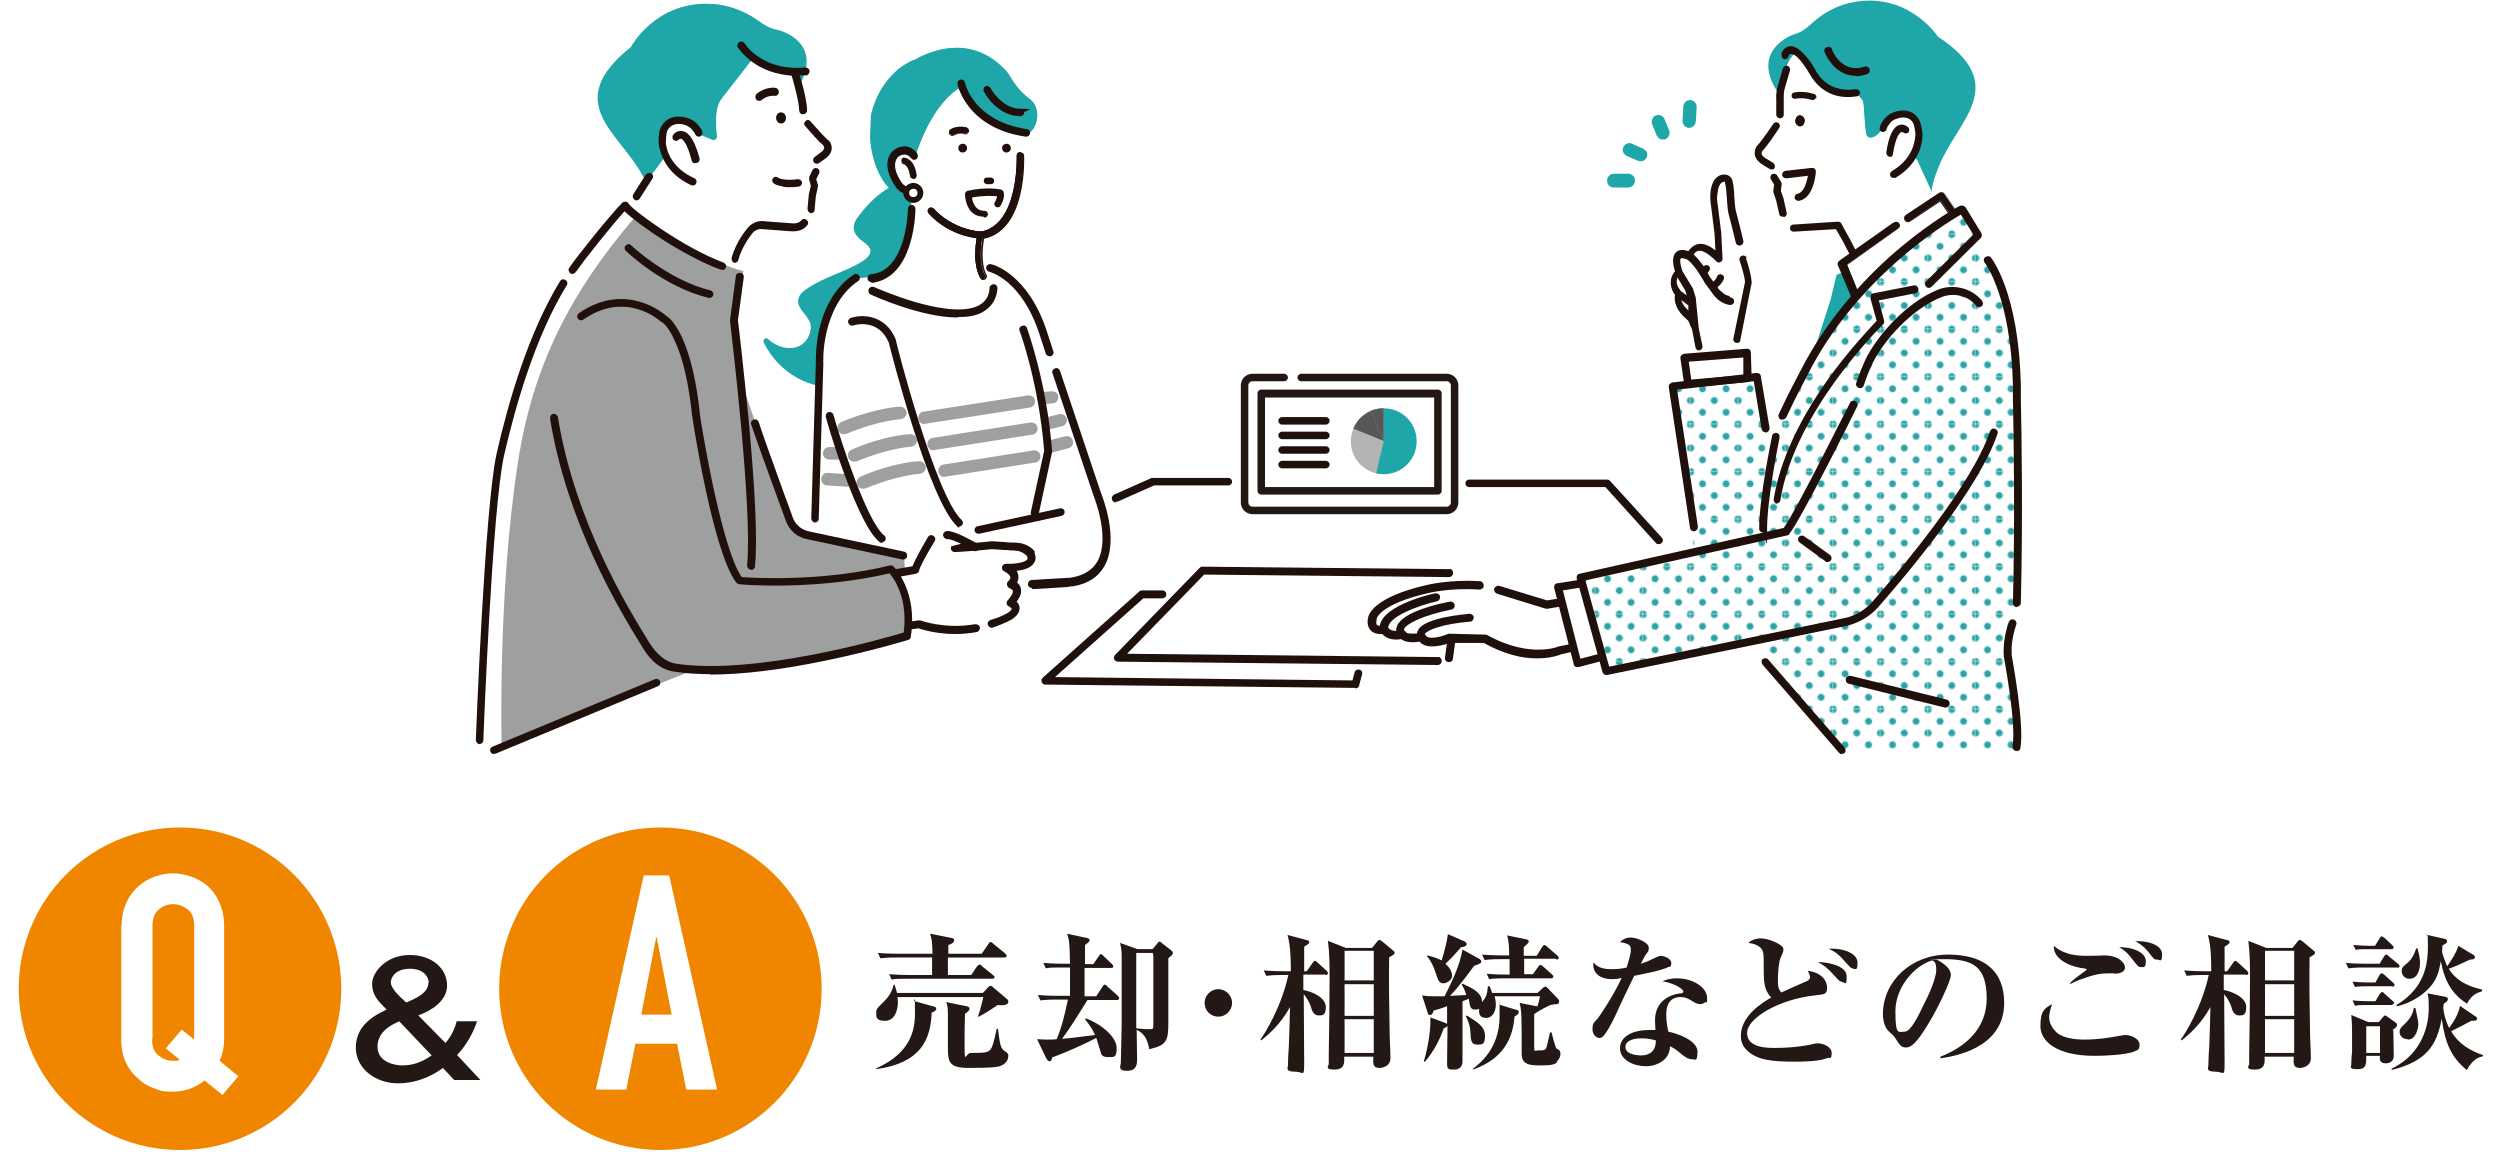 <?xml version="1.0" encoding="UTF-8"?>
<svg xmlns="http://www.w3.org/2000/svg" version="1.1" xmlns:xlink="http://www.w3.org/1999/xlink" viewBox="0 0 600 276.5">
  <defs>
    <style>
      .cls-1 {
        fill: #231815;
      }

      .cls-2 {
        fill: #2ba3a6;
      }

      .cls-3 {
        fill: #fff;
      }

      .cls-4 {
        fill: #9e9f9f;
      }

      .cls-5 {
        fill: #1fa6a9;
      }

      .cls-6 {
        fill: #221714;
      }

      .cls-7 {
        fill: none;
      }

      .cls-8 {
        fill: #1e0906;
      }

      .cls-9 {
        fill: #b4b4b5;
      }

      .cls-10 {
        fill: url(#_新規パターンスウォッチ_6);
      }

      .cls-11 {
        fill: #f08600;
      }

      .cls-12 {
        fill: #585757;
      }

      .cls-13 {
        fill: #1f100b;
      }

      .cls-14 {
        clip-path: url(#clippath);
      }
    </style>
    <pattern id="_新規パターンスウォッチ_6" data-name="新規パターンスウォッチ 6" x="0" y="0" width="37.6" height="37.6" patternTransform="translate(-5465.2 -5278.9) scale(.3)" patternUnits="userSpaceOnUse" viewBox="0 0 37.6 37.6">
      <g>
        <rect class="cls-7" x="0" width="37.6" height="37.6"/>
        <path class="cls-2" d="M37.6,40.4c1.6,0,2.8-1.3,2.8-2.8s-1.3-2.8-2.8-2.8-2.8,1.3-2.8,2.8,1.3,2.8,2.8,2.8Z"/>
        <circle class="cls-2" cx="18.8" cy="37.6" r="2.8"/>
        <path class="cls-2" d="M0,40.4c1.6,0,2.8-1.3,2.8-2.8s-1.3-2.8-2.8-2.8-2.8,1.3-2.8,2.8,1.3,2.8,2.8,2.8Z"/>
        <path class="cls-2" d="M37.6,21.6c1.6,0,2.8-1.3,2.8-2.8s-1.3-2.8-2.8-2.8-2.8,1.3-2.8,2.8,1.3,2.8,2.8,2.8Z"/>
        <path class="cls-2" d="M18.8,21.6c1.6,0,2.8-1.3,2.8-2.8s-1.3-2.8-2.8-2.8-2.8,1.3-2.8,2.8,1.3,2.8,2.8,2.8Z"/>
        <path class="cls-2" d="M0,21.6c1.6,0,2.8-1.3,2.8-2.8s-1.3-2.8-2.8-2.8-2.8,1.3-2.8,2.8,1.3,2.8,2.8,2.8Z"/>
        <path class="cls-2" d="M37.6,2.8c1.6,0,2.8-1.3,2.8-2.8s-1.3-2.8-2.8-2.8-2.8,1.3-2.8,2.8,1.3,2.8,2.8,2.8Z"/>
        <circle class="cls-2" cx="18.8" r="2.8"/>
        <path class="cls-2" d="M0,2.8c1.6,0,2.8-1.3,2.8-2.8S1.6-2.8,0-2.8-2.8-1.6-2.8,0-1.6,2.8,0,2.8Z"/>
        <path class="cls-2" d="M-18.8,2.8c1.6,0,2.8-1.3,2.8-2.8s-1.3-2.8-2.8-2.8-2.8,1.3-2.8,2.8,1.3,2.8,2.8,2.8Z"/>
        <path class="cls-2" d="M-18.8,0"/>
        <path class="cls-2" d="M9.4,31c1.6,0,2.8-1.3,2.8-2.8s-1.3-2.8-2.8-2.8-2.8,1.3-2.8,2.8,1.3,2.8,2.8,2.8Z"/>
        <path class="cls-2" d="M28.2,31c1.6,0,2.8-1.3,2.8-2.8s-1.3-2.8-2.8-2.8-2.8,1.3-2.8,2.8,1.3,2.8,2.8,2.8Z"/>
        <path class="cls-2" d="M9.4,12.2c1.6,0,2.8-1.3,2.8-2.8s-1.3-2.8-2.8-2.8-2.8,1.3-2.8,2.8,1.3,2.8,2.8,2.8Z"/>
        <path class="cls-2" d="M28.2,12.2c1.6,0,2.8-1.3,2.8-2.8s-1.3-2.8-2.8-2.8-2.8,1.3-2.8,2.8,1.3,2.8,2.8,2.8Z"/>
        <path class="cls-2" d="M-9.4,12.2c1.6,0,2.8-1.3,2.8-2.8s-1.3-2.8-2.8-2.8-2.8,1.3-2.8,2.8,1.3,2.8,2.8,2.8Z"/>
        <path class="cls-2" d="M-9.4,9.4"/>
      </g>
    </pattern>
    <clipPath id="clippath">
      <path class="cls-7" d="M332.1,98c-1.1,0-2.1.2-3.1.6-2,.9-3.4,2.3-4.2,4.3-.4,1-.6,1.9-.6,3,0,4.4,3.5,7.9,7.9,7.9s7.9-3.5,7.9-7.9-3.5-7.9-7.9-7.9Z"/>
    </clipPath>
  </defs>
  <!-- Generator: Adobe Illustrator 28.7.5, SVG Export Plug-In . SVG Version: 1.2.0 Build 176)  -->
  <g>
    <g id="_レイヤー_1" data-name="レイヤー_1">
      <g>
        <g>
          <polygon class="cls-3" points="386.1 115.7 301.3 115.7 276.4 115.7 118.6 180 442.1 180 386.1 115.7"/>
          <path class="cls-3" d="M348.8,137.3l-3,21.3-19.3-.2-1.5,5.7-73-.8,22.4-20h8.7c0,0,6.2-6.6,6.2-6.6,0,0,59.5-.3,59.5.6Z"/>
          <path class="cls-13" d="M345.1,159.6l-76.8-.8c-.3,0-.5-.1-.7-.3-.4-.4-.3-.9,0-1.3l20.3-20.9c.2-.2.4-.3.7-.3l59.7.6s0,0,0,0c.9.8.3,1.9-.5,1.9l-58.8-.6-18.5,19,75,.8c1,.8.4,1.9-.5,1.9Z"/>
          <path class="cls-13" d="M325.5,165.1l-74.6-.8c-.4,0-.7-.2-.9-.6-.1-.4,0-.8.2-1l23.3-20.8c.2-.2.4-.2.7-.2h4.8c.5,0,1,.5.9,1,0,.5-.4.9-1,.9h-4.5s-21.2,18.9-21.2,18.9l71.4.8.5-1.9c.1-.5.6-.8,1.1-.7.5.1.9.6.7,1.1l-.7,2.7c0,.4-.5.8-1,.7Z"/>
          <path class="cls-13" d="M347.7,158.9s0,0-.1,0c-.5,0-.9-.5-.8-1.1l2.4-17.5c0-.5.5-.9,1.1-.8.5,0,.9.5.8,1.1l-2.4,17.5c0,.5-.5.8-.9.8Z"/>
          <path class="cls-13" d="M398.1,130.6c-.2,0-.5,0-.7-.3l-12.1-13.4h-32.7c-.5,0-.9-.4-.9-.9s.4-.9.9-.9h33.1c.3,0,.5.1.7.3l12.4,13.6c.4.4.4,1,0,1.3-.2.2-.4.3-.7.3Z"/>
          <g>
            <path class="cls-3" d="M336.6,152.3c.7,1.3,4.6.6,4.6.6,1.2,2.6,6.8.2,6.8.2l8.4.2c11,6.1,18.2,2.7,18.2,2.7l11.5-2.5c.2-7.6-4.3-10.3-4.3-10.3l-10.5,1.8-11.7-3.6c-1.5-.4-3-.7-4.5-.9-7.3-.6-12.9.9-12.9.9-12.3,2.8-12.9,6.8-12.9,6.8,0,0-1.2,3.4,2.9,2.9,0,0,.9,1.8,4.4,1.1Z"/>
            <path class="cls-13" d="M341.1,153.9c-.4,0-.7-.2-.9-.6-.3-.7-.2-1.5.2-2.2,1.8-2.9,10.6-3.6,12.3-3.8.5,0,1,.4,1,.9,0,.5-.4,1-.9,1-6.5.5-10.2,2-10.8,2.9,0,.1,0,.2,0,.4.2.5,0,1.1-.6,1.3-.1,0-.3,0-.4,0Z"/>
            <path class="cls-13" d="M336.5,153.3c-.3,0-.6-.1-.8-.4-.8-1.1-.7-2-.4-2.7,1.4-3.5,10.8-5.5,12.7-5.8.5-.1,1,.2,1.1.8.1.5-.2,1-.8,1.1-7,1.4-10.8,3.5-11.3,4.6,0,.2-.1.4.2.8.3.4.2,1-.2,1.4-.2.1-.4.2-.6.2Z"/>
            <path class="cls-13" d="M332.1,152.2c-.4,0-.8-.3-.9-.8-1.2-5.6,11.7-8.7,13.2-9,.5-.1,1.1.2,1.2.7.1.5-.2,1.1-.7,1.2-4.1.9-12.3,3.8-11.7,6.7.1.5-.2,1-.8,1.2,0,0-.2,0-.2,0Z"/>
            <path class="cls-13" d="M368.6,158c-3.2,0-7.5-.9-12.5-3.7h-8c-1.1.3-5.6,1.9-7.4-.3-1.2.2-3.3.3-4.4-.6-2.6.4-3.9-.5-4.5-1.2-1.4,0-2.4-.3-3-1.1-.9-1.2-.5-2.7-.4-3.1.2-.8,1.7-4.7,13.6-7.5.4-.1,5.9-1.5,13.2-1,.5,0,.9.5.9,1.1,0,.5-.5.9-1.1.9-7.1-.5-12.5.9-12.5.9,0,0,0,0,0,0-10.7,2.5-12,5.7-12.1,6,0,0,0,0,0,.2,0,.3-.2,1,0,1.3.2.3.9.4,1.8.3.4,0,.8.1,1,.5,0,.1.8,1.1,3.3.6.4,0,.8.1,1,.5.2.3,1.9.4,3.5.1.4,0,.9.1,1.1.5.6,1.3,4,.4,5.5-.3.1,0,.3,0,.4,0l8.4.2s0,0,0,0c.2,0,.3,0,.5.1,5.4,3,9.9,3.6,12.6,3.5,3,0,4.7-.8,4.7-.8,0,0,.1,0,.2,0l10.7-2.3c0-2.6-.7-4.8-1.9-6.5-.7-1-1.3-1.6-1.7-1.9l-10.1,1.7c-.1,0-.3,0-.4,0l-11.7-3.6c-.5-.2-.8-.7-.7-1.2.2-.5.7-.8,1.2-.7l11.5,3.5,10.2-1.7c.2,0,.5,0,.7.1.2.1,5,3,4.8,11.1,0,.5-.3.8-.8.9l-11.4,2.5c-.5.2-2.8,1.1-6.3,1ZM333,150.8h0ZM330.3,148.4h0Z"/>
          </g>
          <g>
            <polygon class="cls-3" points="373.9 140.9 378.6 159.2 386.1 157.2 382.2 139.6 373.9 140.9"/>
            <path class="cls-13" d="M378.6,160.1c-.2,0-.3,0-.5-.1-.2-.1-.4-.3-.4-.6l-4.7-18.3c0-.3,0-.5.1-.7.1-.2.4-.4.6-.4l8.3-1.3c.5,0,.9.2,1.1.7l4,17.6c.1.5-.2,1-.7,1.1l-7.5,2c0,0-.2,0-.2,0ZM375.1,141.7l4.2,16.4,5.7-1.5-3.6-15.9-6.4,1Z"/>
          </g>
          <path class="cls-5" d="M429.1,15.2c.3-.6,1.6-3.2,2.4-1.7,4.2,7.7,11,10.1,12.9,9.3,1.1-.5,1.7.5,2.4,1.2.6.7.4,5.1,1,8.3.2,1.3,2.2,1.2,3.6-.9.7-1.1,2.3-1.2,3.2-.2l5.2,7.1c.2.2.3.4.4.6l3.3,7.3c.6-3.6,1.2-4.6,1.8-6.2,4.3-11,17.6-19.5-.2-31.2,0,0-6.5-10-18.9-8.5-3.6.4-6.9,1.8-9.8,4-1.9,1.4-3.2,3.3-6,4,0,0-11.2,3.9-3,14.9.3-3.6,1-6.2,1.7-7.8Z"/>
          <path class="cls-5" d="M196.7,87.3s-.7-14.3,8.7-20.5l4.5-.3c1.9-.9,6.3-3.3,7.4-6,0,0,2-6.2,1.3-13.8l-.2-4.4s3-15.1,11.6-21c0,0,4.3,7.3,14.4,11,.4-.4,1.2,0,2.1-.2,2.4-.6,3.8-6.1.6-8.4-3-2.2-4.3-4.9-5-5.9-.4-.6-.9-1.2-1.5-1.7-1.3-1.3-2.8-2.4-4.5-3.2-2.3-1.1-4.9-1.6-7.4-1.4-1.6,0-3.2.4-4.8.9-.9.3-1.8.6-2.6,1-.6.3-1.2.6-1.7.9-.2,0-.4.1-.6.2-.3.1-.7.3-1,.5-1.1.6-2.2,1.3-3.1,2.2-2.9,2.7-4.8,6.1-5.8,10-.2,1-.2,4.8-.3,5.8,0,0,.2,7.5,4.5,12.1-2.4,1.4-4.8,3.5-7.2,6.7-.8,1-1.5,2.3-1.1,3.6.2.9.9,1.5,1.5,2.1,1.1.9,3.2,2,2.1,3.7-.6,1-1.8,1.6-2.8,2.2-1.1.6-2.2,1.1-3.4,1.6-2.3,1-4.6,1.9-6.8,3.1-1.1.6-2.2,1.3-3.1,2.1-.8.8-1.2,1.9-.8,3,.7,1.9,2.8,3.1,2.9,5.2,0,1.9-1,3.7-2.7,4.6-2,1-4.4.5-6.2-.6-.5-.3-.9-.6-1.3-1-.5-.5-1.5,0-1.1.8,2.2,4.5,6.2,8.2,11,9.8.6.2,1.2.4,1.8.5l.2-5Z"/>
          <path class="cls-5" d="M155.1,43.9l6.1-8.2.8.8,4.8-4.5,4,1.7c.6.2,1.2-.1,1.3-.7l-.2-2.9c0-2.5,0-4.6,1.5-6.5l7.8-10c-.8.9,7.6,3.5,10.6,3.8l.4,2.5c5.1-10.3-5.5-12.7-5.5-12.7-2.9-.5-4.4-2.2-6.5-3.4-3.2-1.8-6.7-2.9-10.4-2.9-12.8-.2-18.4,10.4-18.4,10.4-16.9,13.5-2.5,20.6,2.9,31,.3.6.6,1.1.9,1.8Z"/>
          <polygon class="cls-3" points="405.5 97.3 404.2 86 419.1 84.7 419.9 93.5 405.5 97.3"/>
          <path class="cls-3" d="M263.2,118.3l-12.8-38.3c-4.4-13.7-12.8-15.7-12.8-15.7l-2.2.2c-1.5-3.7,0-8,0-8,10.1-2,9.5-19.1,9.5-19.1,0-4.5,0-5,0-5-10.4-3.7-14.8-11.1-14.8-11.1-8.7,5.9-11.6,21-11.6,21l.2,4.4c.7,7.6-1.3,13.8-1.3,13.8-1.1,2.7-5.5,5.1-7.4,6l-4.5.3c-9.4,6.3-8.7,20.5-8.7,20.5l-1.5,33.1c0,2.5-.2,13.2,2.2,14.6l3.6,9.3,54.8-4.7c.5,0,1,0,1.5-.2,13.9-2.3,5.9-21.1,5.9-21.1Z"/>
          <path class="cls-13" d="M195.6,125.4s0,0,0,0c-.5,0-.9-.5-.9-1l1.1-37.2c0-.4-.1-3.9.8-8.1,1.4-5.9,4.2-10.5,8.3-13.2.4-.3,1-.2,1.3.3.3.4.2,1-.3,1.3-4.6,3.1-6.6,8.3-7.5,12.1-1,4.2-.8,7.6-.8,7.7,0,0,0,0,0,0l-1.1,37.2c0,.5-.4.9-.9.9Z"/>
          <path class="cls-13" d="M247.6,141.1c-.5,0-.9-.4-.9-.9,0-.5.4-1,.9-1l8.2-.5c.5,0,.9,0,1.4-.1,2.9-.5,5-1.8,6.2-3.9,3.2-5.8-1-15.8-1-15.9,0,0,0,0,0,0l-9.8-29.2c-.2-.5.1-1,.6-1.2.5-.2,1,.1,1.2.6l9.8,29.2c.3.8,4.5,11.1.9,17.6-1.5,2.7-4,4.3-7.5,4.9-.5,0-1,.1-1.6.2l-8.2.5s0,0,0,0Z"/>
          <path class="cls-13" d="M251.9,85.5c-.4,0-.8-.3-.9-.6l-1.5-4.6c-2.2-6.8-5.3-10.5-7.6-12.5-2.5-2.1-4.5-2.6-4.5-2.6-.5-.1-.8-.6-.7-1.1.1-.5.6-.8,1.1-.7.4,0,9,2.3,13.5,16.3l1.5,4.6c.2.5-.1,1-.6,1.2,0,0-.2,0-.3,0Z"/>
          <path class="cls-13" d="M242.6,35.6c0,.6-.5,1-1.1,1-.6,0-1-.5-1-1.1,0-.6.5-1,1.1-1,.6,0,1,.5,1,1.1Z"/>
          <path class="cls-13" d="M232.1,35.6c0,.6-.5,1-1.1,1-.6,0-1-.5-1-1.1,0-.6.5-1,1.1-1,.6,0,1,.5,1,1.1Z"/>
          <g>
            <g>
              <path class="cls-13" d="M235.4,57.1s0,0,0,0c-8-.6-12.2-5.8-12.4-6-.2-.3-.2-.7,0-.9.3-.2.7-.2.9,0h0s4.1,4.9,11.5,5.5c.4,0,.6.4.6.7,0,.3-.3.6-.7.6Z"/>
              <path class="cls-13" d="M235.4,57.2s0,0,0,0c-8-.6-12.3-5.8-12.5-6.1-.1-.2-.2-.4-.2-.6,0-.2.1-.4.3-.5.3-.3.8-.2,1.1.1,0,0,4.1,4.9,11.4,5.5.4,0,.7.4.7.8,0,.4-.4.7-.8.7ZM223.4,50.1c-.1,0-.2,0-.3.1-.1,0-.2.2-.2.4,0,.1,0,.3.1.4.2.2,4.4,5.3,12.3,6,.3,0,.6-.2.6-.5,0-.3-.2-.6-.5-.6-7.4-.6-11.5-5.5-11.6-5.6-.1-.1-.3-.2-.4-.2Z"/>
            </g>
            <g>
              <path class="cls-13" d="M235.4,57.2s0,0,0,0c-8-.6-12.3-5.8-12.5-6.1-.1-.2-.2-.4-.2-.6,0-.2.1-.4.3-.5.3-.3.8-.2,1.1.1,0,0,4.1,4.9,11.4,5.5.2,0,.4.1.5.3.1.2.2.3.2.5,0,.4-.4.7-.8.7ZM223.4,50.1c-.1,0-.3,0-.4.1-.1,0-.2.2-.2.4,0,.2,0,.3.1.4.2.2,4.4,5.4,12.4,6,.3,0,.6-.2.6-.5,0-.2,0-.3-.1-.4-.1-.1-.2-.2-.4-.2-7.4-.6-11.5-5.5-11.6-5.6-.1-.1-.3-.2-.4-.2Z"/>
              <path class="cls-13" d="M235.4,57.3s0,0,0,0c-8-.6-12.4-5.9-12.6-6.1-.1-.2-.2-.4-.2-.6,0-.2.1-.4.3-.6.4-.3.9-.2,1.2.1,0,0,4.1,4.9,11.3,5.5.2,0,.4.1.6.3.2.2.2.4.2.6,0,.4-.4.8-.9.8ZM223.4,50.2c-.1,0-.2,0-.3.1,0,0-.2.2-.2.3,0,.1,0,.2.1.3.2.2,4.4,5.3,12.3,5.9.1,0,.2,0,.3-.1,0,0,.2-.2.2-.3,0-.1,0-.2-.1-.3,0,0-.2-.2-.3-.2-7.5-.6-11.6-5.6-11.6-5.6,0-.1-.2-.2-.4-.2Z"/>
            </g>
          </g>
          <g>
            <g>
              <path class="cls-13" d="M236,67c-.2,0-.5-.1-.6-.3-2.2-3.8-.7-10.1-.7-10.4,0-.3.3-.5.5-.5,9.5-1.5,8.9-18.3,8.9-18.4,0-.4.3-.7.6-.7.4,0,.7.3.7.6,0,.2.2,4.5-.9,9.1-1.4,6.1-4.4,9.7-8.7,10.6-.3,1.4-1,6.2.6,9,.2.3,0,.7-.2.9-.1,0-.2,0-.3,0Z"/>
              <path class="cls-13" d="M236,67.1c-.3,0-.5-.1-.7-.4-2.2-3.8-.8-10.2-.7-10.5,0-.3.3-.5.6-.6,9.4-1.5,8.8-18.2,8.8-18.3,0-.4.3-.8.7-.8.4,0,.8.3.8.7,0,.2.2,4.5-.9,9.2-1.4,6.1-4.4,9.7-8.7,10.6-.3,1.5-1,6.1.6,8.8.2.4,0,.8-.3,1-.1,0-.3.1-.4.1ZM244.9,36.8s0,0,0,0c-.3,0-.6.3-.5.6,0,.2.6,17-9,18.5-.2,0-.4.2-.5.4,0,.3-1.5,6.6.7,10.3.2.3.5.4.8.2.3-.2.4-.5.2-.8-1.7-2.8-.9-7.7-.6-9.1,0,0,0,0,0,0,4.2-.9,7.1-4.5,8.6-10.5,1.1-4.6.9-8.9.9-9.1,0-.3-.3-.5-.6-.5Z"/>
            </g>
            <g>
              <path class="cls-13" d="M236,67.1c-.3,0-.5-.1-.7-.4-2.2-3.8-.8-10.2-.7-10.4,0-.3.3-.5.6-.6,9.5-1.5,8.8-18.2,8.8-18.3,0-.4.3-.8.7-.8.4,0,.8.3.8.7,0,.2.2,4.5-.9,9.2-1.4,6-4.4,9.7-8.7,10.6-.3,1.5-1,6.1.6,8.9.1.2.1.4,0,.6,0,.2-.2.4-.3.5-.1,0-.2.1-.4.1ZM244.9,36.8s0,0,0,0c-.3,0-.6.3-.6.6,0,.2.6,17-9,18.5-.2,0-.4.2-.5.4,0,.3-1.5,6.6.7,10.3.1.2.3.3.5.3s.2,0,.3,0c.1,0,.2-.2.3-.4,0-.1,0-.3,0-.4-1.7-2.8-.9-7.6-.6-9h0c0,0,0,0,0,0,4.2-.9,7.2-4.5,8.6-10.5,1.1-4.6.9-8.9.9-9.1,0-.3-.3-.6-.6-.6Z"/>
              <path class="cls-13" d="M236,67.2c-.3,0-.6-.2-.7-.4-2.2-3.8-.8-10.3-.7-10.5,0-.3.4-.6.7-.6,9.4-1.5,8.8-18.1,8.8-18.2,0-.5.3-.9.8-.9.5,0,.9.3.9.8,0,.2.2,4.5-.9,9.2-1.4,6.1-4.4,9.8-8.7,10.7-.3,1.5-.9,6,.6,8.7.1.2.1.4,0,.6,0,.2-.2.4-.4.5-.1,0-.3.1-.4.1ZM244.9,36.8h0c-.3.1-.5.3-.5.6,0,.2.6,17.1-9.1,18.6-.2,0-.3.2-.4.4,0,.3-1.5,6.5.7,10.2.1.2.4.3.7.2.1,0,.2-.2.2-.3,0-.1,0-.3,0-.4-1.7-2.9-.9-7.7-.6-9.1h0c0,0,0-.1,0-.1h0c4.1-.9,7.1-4.5,8.5-10.5,1.1-4.6.9-8.9.9-9.1,0-.3-.2-.5-.5-.5h0Z"/>
            </g>
          </g>
          <path class="cls-3" d="M213.5,37.8s.1,9.2,7.9,8l1.1-5.1s-5.2-9.2-9-2.8Z"/>
          <g>
            <g>
              <path class="cls-13" d="M218.5,46.6c.5,0,1-.1,1.4-.4.3-.2.5-.7.3-1-.2-.3-.7-.5-1-.3-1.1.7-2.5-.7-2.7-.9-3.2-4.6-1.4-6.6-1.1-6.8.7-.5,1.3-.7,2-.6.9.2,1.5,1,1.5,1,.2.3.7.4,1,.2.3-.2.4-.7.2-1,0,0-.9-1.4-2.5-1.6-1-.2-2.1.1-3.1.9,0,0,0,0,0,0-.1.1-3.3,3,.9,8.9,0,0,0,0,0,0,0,0,.6.6,1.4,1.1.6.3,1.2.5,1.8.5Z"/>
              <path class="cls-13" d="M218.5,46.8c-.6,0-1.2-.2-1.9-.5-.8-.4-1.3-1-1.4-1.1,0,0,0,0,0,0-4.3-6-1.1-8.9-.9-9,0,0,0,0,0,0,1.1-.8,2.2-1.1,3.2-.9,1.6.3,2.5,1.6,2.6,1.7.3.4.2.9-.2,1.2-.4.3-.9.2-1.2-.2,0,0-.6-.8-1.4-.9-.6,0-1.2.1-1.8.6-.2.2-2,2.2,1.2,6.6.1.1,1.5,1.5,2.5.8.2-.1.4-.2.7,0,.2,0,.4.2.5.4.2.4.1,1-.3,1.2-.5.3-1,.4-1.5.4ZM217,35.3c-.8,0-1.6.3-2.5.9,0,0,0,0,0,0-.1.1-3.2,2.9,1,8.7,0,0,0,0,0,0,0,0,.6.6,1.3,1,1.1.6,2.2.7,3.1.1.3-.2.4-.5.2-.8,0-.1-.2-.2-.4-.3-.2,0-.3,0-.4,0-1.2.7-2.6-.6-2.9-.9-3.3-4.7-1.4-6.8-1.1-7,.7-.5,1.4-.8,2.1-.7,1,.2,1.6,1,1.6,1.1.2.3.6.3.8.2.3-.2.3-.5.2-.8,0,0-.9-1.3-2.4-1.6-.2,0-.4,0-.5,0Z"/>
            </g>
            <g>
              <path class="cls-13" d="M219.2,42.8s0,0,.1,0c.4,0,.6-.4.6-.8-.6-4-3-4.1-3.1-4.1h0c-.5.3-.6,1,0,1.3h0c0,0,1.4.2,1.7,3,0,.3.3.6.7.6Z"/>
              <path class="cls-13" d="M219.2,42.9c-.4,0-.8-.3-.8-.7-.4-2.7-1.6-2.8-1.6-2.8h0s-.1,0-.1,0c-.3-.2-.4-.5-.4-.8,0-.3.2-.6.5-.8h0c.1,0,2.6,0,3.2,4.2,0,.5-.2.9-.7,1,0,0,0,0-.1,0ZM216.8,39.1c.2,0,1.5.4,1.8,3,0,.3.3.5.6.5.3,0,.5-.3.4-.6-.5-3.7-2.6-3.9-2.9-3.9-.2.1-.3.3-.3.5,0,.2,0,.4.3.6h0Z"/>
            </g>
          </g>
          <g>
            <path class="cls-13" d="M228.4,32.4c-.2,0-.4-.2-.5-.4-.2-.4,0-.8.3-1,1.9-1,3.6-.4,3.7-.4.4.1.6.6.5,1-.1.4-.6.6-1,.5,0,0-1.2-.4-2.5.3-.2,0-.4.1-.5,0Z"/>
            <path class="cls-13" d="M228.6,32.6c0,0-.1,0-.2,0h0c-.2,0-.4-.2-.6-.4-.2-.4,0-1,.4-1.2,1.9-1,3.7-.4,3.8-.4.5.2.7.7.5,1.1-.2.5-.7.7-1.1.5,0,0-1.1-.4-2.4.3-.1,0-.3.1-.4.1ZM230.6,30.6c-.6,0-1.4.1-2.3.6-.3.2-.4.6-.3.9,0,.2.2.3.4.3h0c.2,0,.3,0,.5,0,1.3-.7,2.5-.3,2.6-.3.3.1.7,0,.8-.4.1-.3,0-.7-.4-.8,0,0-.5-.2-1.3-.2Z"/>
          </g>
          <path class="cls-13" d="M246.3,32.8s0,0-.1,0c-14-2-16.3-12.1-16.4-12.6-.1-.5.2-1,.7-1.1.5-.1,1,.2,1.1.7,0,.4,2.2,9.3,14.9,11.2.2,0,.4.1.5.3.2.2.3.5.2.7,0,.4-.4.8-.9.8Z"/>
          <path class="cls-13" d="M244.9,27.9c-5.6,0-8.7-5.7-8.8-6-.2-.4,0-1,.4-1.2.4-.2,1,0,1.2.4h0c0,0,2.7,5,7.2,5s.9.4.9.9-.4.9-.9.9Z"/>
          <g>
            <circle class="cls-3" cx="219.2" cy="46.3" r="1.7"/>
            <path class="cls-13" d="M219.2,48.7c-1.3,0-2.4-1.1-2.4-2.4s1.1-2.4,2.4-2.4,2.4,1.1,2.4,2.4-1.1,2.4-2.4,2.4ZM219.2,45.3c-.5,0-1,.4-1,1s.4,1,1,1,1-.4,1-1-.4-1-1-1Z"/>
          </g>
          <path class="cls-13" d="M237.8,44.2h-.9c-.4,0-.8-.3-.8-.8s.3-.8.8-.8h.9c.4,0,.8.3.8.8s-.3.8-.8.8Z"/>
          <path class="cls-13" d="M229.8,76.2c-8.7,0-20.2-5.2-20.8-5.5-.5-.2-.7-.8-.5-1.3.2-.5.8-.7,1.3-.5,0,0,4.7,2.1,10.2,3.7,7.1,2,12.3,2.2,15.1.6,1.5-.9,2.3-2.2,2.4-4.1,0-.5.5-.9,1-.9.5,0,.9.5.9,1-.2,2.6-1.4,4.4-3.4,5.6-1.6,1-3.8,1.3-6.1,1.3Z"/>
          <path class="cls-13" d="M209.1,67.7c-.5,0-.9-.4-.9-.9,0-.5.3-1,.9-1,8.6-.8,8.8-15.6,8.8-15.7,0-.5.4-.9.9-.9s0,0,0,0c.5,0,.9.4.9,1,0,.2,0,4.1-1.3,8.3-1.7,5.7-4.9,8.9-9.2,9.4,0,0,0,0,0,0Z"/>
          <path class="cls-13" d="M230.3,126.6c-.2,0-.5,0-.6-.3-6.8-6.3-15.8-41.7-16.4-44.1-2.5-5.9-8.2-4.2-8.5-4.1-.5.2-1-.1-1.2-.6-.2-.5.1-1,.6-1.2,2.6-.9,8.3-.9,10.8,5.2,0,0,0,0,0,.1,0,.4,9.4,37.2,15.8,43.2.4.4.4,1,0,1.3-.2.2-.4.3-.7.3Z"/>
          <path class="cls-4" d="M221.9,101.8c-.7,0-1.4-.5-1.5-1.3-.1-.8.4-1.6,1.2-1.7l25.1-3.9c.8-.1,1.6.4,1.7,1.2.1.8-.4,1.6-1.2,1.7l-25.1,3.9c0,0-.2,0-.2,0Z"/>
          <path class="cls-4" d="M224.1,108.1c-.7,0-1.4-.5-1.5-1.3-.1-.8.4-1.6,1.2-1.7l23.5-3.7c.8-.1,1.6.4,1.7,1.2.1.8-.4,1.6-1.2,1.7l-23.5,3.7c0,0-.2,0-.2,0Z"/>
          <path class="cls-4" d="M226.7,114.5c-.7,0-1.4-.5-1.5-1.3-.1-.8.4-1.6,1.2-1.7l21.6-3.4c.8-.1,1.6.4,1.7,1.2.1.8-.4,1.6-1.2,1.7l-21.6,3.4c0,0-.2,0-.2,0Z"/>
          <path class="cls-4" d="M202.5,104.2c-.6,0-1.1-.3-1.4-.9-.3-.8,0-1.6.8-2,8.1-3.4,13.8-3.7,14.1-3.7.8,0,1.5.6,1.6,1.4,0,.8-.6,1.5-1.4,1.6,0,0-5.4.3-13,3.5-.2,0-.4.1-.6.1Z"/>
          <path class="cls-4" d="M205,110.8c-.6,0-1.1-.3-1.4-.9-.3-.8,0-1.6.8-2,8.1-3.5,13.8-3.7,14.1-3.7.8,0,1.5.6,1.6,1.4,0,.8-.6,1.5-1.4,1.6,0,0-5.4.3-13,3.5-.2,0-.4.1-.6.1Z"/>
          <path class="cls-4" d="M207.1,117.3c-.6,0-1.1-.3-1.4-.9-.3-.8,0-1.6.8-2,8.1-3.5,13.8-3.7,14.1-3.7.8,0,1.5.6,1.6,1.4,0,.8-.6,1.5-1.4,1.6,0,0-5.4.3-13,3.5-.2,0-.4.1-.6.1Z"/>
          <path class="cls-4" d="M250.4,97c-.8,0-1.4-.6-1.5-1.3,0-.8.5-1.6,1.3-1.6l2.2-.2c.8,0,1.6.5,1.6,1.3,0,.8-.5,1.6-1.3,1.6l-2.2.2c0,0-.1,0-.2,0Z"/>
          <path class="cls-4" d="M251.6,103c-.7,0-1.3-.5-1.4-1.1-.2-.8.3-1.6,1.1-1.8l2.9-.7c.8-.2,1.6.3,1.8,1.1.2.8-.3,1.6-1.1,1.8l-2.9.7c-.1,0-.2,0-.4,0Z"/>
          <path class="cls-4" d="M252.1,108.6c-.7,0-1.3-.5-1.4-1.1-.2-.8.3-1.6,1.1-1.8l3.9-1c.8-.2,1.6.3,1.8,1.1.2.8-.3,1.6-1.1,1.8l-3.9,1c-.1,0-.2,0-.4,0Z"/>
          <path class="cls-13" d="M248.3,124c0,0-.1,0-.2,0-.5-.1-.8-.6-.7-1.1l3.2-14.7c-1.3-16.3-5.8-28.6-5.9-28.8-.2-.5,0-1,.6-1.2.5-.2,1,0,1.2.6,0,.1,4.7,12.7,6,29.4,0,0,0,.2,0,.3l-3.2,14.8c0,.4-.5.7-.9.7Z"/>
          <path class="cls-13" d="M236.1,52c-1.2,0-2.2-.4-2.9-1.1-1.6-1.6-1.6-4.2-1.6-4.3,0-.4.3-.7.6-.8,4.3-1,7.8-.4,8-.3.3,0,.6.3.7.7.3,1.6-.7,3-.8,3.2-.2.4-.8.5-1.1.2-.4-.2-.5-.8-.2-1.1.1-.2.4-.8.5-1.4-1.1-.1-3.3-.2-6,.3,0,.7.4,1.8,1.1,2.5.5.5,1.1.7,1.9.7.4,0,.8.3.8.8,0,.4-.3.8-.8.8,0,0-.1,0-.2,0Z"/>
          <path class="cls-3" d="M198.4,35.3c0-.7-.5-1.6-1-2.1-4.9-4.7-4.1-6.7-4.3-6.6l-1.3-9.4c-2.9-.3-11.4-2.8-10.6-3.8l-7.8,10c-1.6,2-1.4,4-1.5,6.5l.2,2.9c0,.6-.7,1-1.3.7l-4-1.7-4.8,4.5-.8-.8-14.4,19.3,26.5,15.1,4.4-10.9c.2-.3,3-4.1,2.8-4.3h0c.5-.3,1.1-.5,1.4-.5h8.2c4.4,0,4.8-1.9,4.5-3.2-.2-1.1-.2-2.2,0-3.3v-.7c.2-.5.5-1.2.7-1.6.4-.8.3-1.7.2-2.2-.1-.5,0-1,.1-1.4.5-1.2.2-2,.2-2-.9-2.2.6-2.7,1.2-2.8.2,0,.5,0,.7-.2.7-.5.8-1,.7-1.7Z"/>
          <g>
            <path class="cls-3" d="M167.7,31.9s0-.4-1.1-1.6c-.6-.7-1.4-1.1-2.3-1.3-1.5-.3-3.9-.4-5,2.1-.3.8-.4,2.5-.3,3.3.3,2.3,1.7,6.6,7.4,9.1l1.3-11.7Z"/>
            <path class="cls-13" d="M166.2,44.5c0,0-.2,0-.2,0-6.4-2.9-7.6-7.9-7.9-9.9-.1-.9,0-2.8.4-3.8,1-2.3,3.2-3.3,6-2.6,1.1.2,2.1.8,2.8,1.5.9,1,1.3,1.7,1.3,2.2,0,.5-.4.9-.9.9-.4,0-.8-.3-.9-.7,0,0-.2-.4-.9-1.2-.5-.5-1.1-.8-1.8-1-1.1-.3-3.1-.4-4,1.6-.2.6-.3,2.1-.3,2.9.2,1.7,1.3,5.9,6.9,8.4.4.2.6.7.4,1.2-.2.4-.6.6-.9.5ZM166.8,32.1h0ZM166.8,31.9s0,0,0,0t0,0ZM166.8,31.9s0,0,0,0c0,0,0,0,0,0ZM166.8,31.9s0,0,0,0c0,0,0,0,0,0Z"/>
          </g>
          <path class="cls-13" d="M198.7,33.6s0,0,0,0c-.7-.6-2.2-2.2-4.2-4.5-.3-.4-.9-.4-1.2,0-.4.3-.4.9,0,1.2,1.1,1.3,3.2,3.7,4.3,4.6,0,0,.2.3.2.6,0,.4-.4.8-1,1.2l-1.3,1c-.4.3-.5.8-.2,1.2.1.2.3.3.6.4.2,0,.5,0,.7-.2l1.3-.9c1-.7,1.6-1.5,1.7-2.4.1-1.1-.5-1.9-.6-2Z"/>
          <path class="cls-13" d="M194.6,51.1c-.5,0-.8-.5-.8-1l.3-3.3s0,0,0-.1l.5-2.1-.4-1.5c0-.2,0-.4,0-.6l.8-1.7c.2-.4.7-.6,1.2-.4.4.2.6.7.4,1.2l-.7,1.4.4,1.4c0,.1,0,.3,0,.4l-.5,2.3-.3,3.3c0,.5-.5.8-1,.8,0,0,0,0,0,0Z"/>
          <path class="cls-13" d="M187.8,44.7c-.8-.1-1.6-.3-2.1-.7-.4-.3-.5-.8-.2-1.2.3-.4.8-.5,1.2-.2.9.7,3.6.6,4.8.4.5,0,.9.3,1,.8,0,.5-.3.9-.8,1-.3,0-2.2.3-3.9,0Z"/>
          <path class="cls-13" d="M166.7,39.2c-.3,0-.6-.3-.7-.7-1.2-4.7-2.4-5.2-2.6-5.2-.3,0-.5.2-.5.2-.3.4-.9.4-1.2.1-.4-.3-.4-.9-.1-1.3.3-.4,1.2-1.1,2.3-.8,1.6.3,2.9,2.5,4,6.5.1.5-.2,1-.6,1.1-.1,0-.2,0-.4,0Z"/>
          <path class="cls-13" d="M186.4,28.9c.3.7,1,.9,1.6.6.6-.3.8-1.2.5-1.8-.3-.7-1-.9-1.6-.6-.6.3-.8,1.2-.5,1.8Z"/>
          <path class="cls-13" d="M192.5,27.4c0,0,.2,0,.3,0,.5,0,.9-.4.9-.9,0-2.8-1.9-9-2-9.3-.2-.5-.7-.8-1.2-.6-.5.2-.8.7-.6,1.2.5,1.7,1.9,6.7,1.9,8.7,0,.4.3.8.6.9Z"/>
          <path class="cls-13" d="M190.9,18.2c-9.8-.3-13.6-6.6-13.8-6.8-.3-.5-.1-1,.3-1.3.5-.3,1-.1,1.3.3,0,0,1,1.7,3.3,3.2,3.1,2.1,6.9,3,11.3,2.6.5,0,1,.4,1,.9,0,.5-.4,1-.9,1-.9,0-1.8,0-2.6,0Z"/>
          <path class="cls-13" d="M182.2,24.2c-.3,0-.5-.1-.7-.3-.3-.4-.3-1,.1-1.4,2.1-1.7,4.4-1.5,4.5-1.4.5,0,.9.6.8,1.1,0,.5-.5.9-1.1.8,0,0-1.6-.2-3,1-.2.2-.4.2-.6.2Z"/>
          <path class="cls-13" d="M152.8,48.1c-.4,0-.7-.2-.9-.7-.1-.3,0-.6.1-.8l3-4.7c.3-.4.9-.5,1.3-.3.5.3.6.9.2,1.4l-3,4.7c-.2.3-.5.4-.8.4Z"/>
          <path class="cls-13" d="M176.6,63.1c0,0-.2,0-.3,0-.5-.1-.8-.7-.7-1.2,1.1-4.2,4-7.4,4.2-7.6,0,0,1.6-1.6,3.7-1.2l6.6.5s0,0,0,0c0,0,1.5.2,2.2-.7.3-.4.9-.5,1.3-.1.4.3.5.9.1,1.3-1.3,1.7-3.6,1.4-4,1.4l-6.7-.5s0,0-.1,0c-1.1-.2-1.9.6-2,.6,0,0-2.7,3-3.7,6.8-.1.4-.5.7-.9.7Z"/>
          <path class="cls-3" d="M115.7,180.5s-5.2-102.9,34.1-129.8c0,0,23.1,13.6,28.6,14.3l-1.8,12.5,1.8,15.4s11,33,12.5,34.5l26.1,5.9.4,8.8-33.4,9.5-10.3,4.3-57.9,24.5Z"/>
          <path class="cls-4" d="M120.4,179.2s-1-36.6,3.9-68.2c3.6-23.4,12.7-40.9,28-58.8,0,0,20.6,12.1,26.1,12.8l-1.8,12.5,1.8,15.4s11,33,12.5,34.5l26.1,5.9.4,8.8-33.4,9.5-11.2,6.7-52.3,20.8Z"/>
          <path class="cls-13" d="M173.3,64.7c-.1,0-.3,0-.4,0-8.7-3.2-19.8-10.8-23-14-3,3.3-9.9,11.9-11.7,14.6-.3.4-.9.6-1.3.3-.4-.3-.6-.9-.3-1.3,2-3,10.2-13.1,12.7-15.6.2-.2.5-.3.9-.3.3,0,.6.3.7.5.8,1.4,13,10.5,22.7,14.1.5.2.8.7.6,1.2-.1.4-.5.6-.8.6Z"/>
          <path class="cls-13" d="M115.3,178.6c0,0-.1,0-.2,0-.5,0-.9-.5-.9-1.1,0,0,2.1-55.8,5-68.7,2.7-11.9,7.5-28.7,15.2-41.3.3-.5.9-.6,1.3-.3.5.3.6.9.3,1.3-7.6,12.4-12.3,29-15,40.7-2.9,12.7-5,68.4-5,68.5,0,.5-.4.8-.9.9Z"/>
          <path class="cls-13" d="M180.2,136.7s0,0,0,0c-.5,0-.9-.5-.9-1,1.4-13.8-4.1-58.3-4.1-58.7,0,0,0-.2,0-.2l1.4-10.5c0-.5.5-.9,1.1-.8.5,0,.9.5.8,1.1l-1.4,10.3c.2,1.2,1.4,12,2.6,24.1,1.6,17.3,2.1,29,1.5,34.9,0,.5-.5.9-.9.9Z"/>
          <path class="cls-13" d="M216.9,134.3c0,0-.1,0-.2,0l-23-4.9c-2.3-.4-4.3-2.1-5.1-4.4-.6-1.6-1.2-3.4-1.9-5.2-2.5-6.8-5.3-14.6-6.4-17.9-.2-.5.1-1,.6-1.2.5-.2,1,.1,1.2.6,1,3.3,3.9,11,6.3,17.8.7,1.8,1.3,3.5,1.9,5.2.6,1.6,2,2.8,3.7,3.2l23,4.9c.5.1.8.6.7,1.1,0,.4-.5.8-.9.8Z"/>
          <path class="cls-13" d="M170.3,71.5c0,0-.1,0-.2,0-10.8-2.6-19.5-10.9-19.9-11.3-.4-.4-.4-1,0-1.3.4-.4,1-.4,1.3,0,0,0,8.8,8.3,19,10.8.5.1.8.6.7,1.1-.1.4-.5.7-.9.7Z"/>
          <path class="cls-3" d="M429.1,15.2c-1,2.3-1.9,6.2-1.9,12.4,0,.3,0,.6-.2.8-.5,1.2-2,4.5-4.4,6.7-.4.4-.7.9-.7,1.5,0,.7.4,1.6,1.9,2.2.2,0,.4.1.6.1.6,0,2.1.4,1.5,2.5,0,0-.3.9.4,1.9.2.4.3.9.3,1.3,0,.6,0,1.5.5,2.2.3.5.6,1,.7,1.6l.2.6c.3,1,.4,2.1.3,3.2,0,1.2.6,2.9,4.7,2.5l6.7-.6c.9,0,1.8.4,2.1,1.3l4.6,11.4c.5,1.1,1.8,1.6,2.9,1.1l17.8-9.6c1-.5,1.4-1.7.9-2.7l-7.7-16.8c0-.2-.2-.4-.4-.6l-5.2-7.1c-.9-1-2.5-.9-3.2.2-1.4,2.1-3.3,2.2-3.6.9-.6-3.1-.4-7.6-1-8.3-.7-.8-1.3-1.8-2.4-1.2-1.9.9-8.7-1.5-12.9-9.3-.8-1.5-2.2,1.1-2.4,1.7Z"/>
          <g>
            <path class="cls-3" d="M451.9,30.8s0-.4.9-1.6c.5-.7,1.3-1.2,2.1-1.5,1.4-.5,3.7-.8,5,1.5.4.7.7,2.3.7,3.1,0,2.2-.9,6.5-6.1,9.5l-2.5-11.1Z"/>
            <path class="cls-13" d="M453.7,42.3c-.2-.4-.1-.9.3-1.2,5.1-3,5.6-7.2,5.7-8.8,0-.7-.3-2.2-.5-2.7-1-1.8-2.9-1.5-4-1.1-.7.2-1.3.6-1.7,1.2-.6.8-.7,1.1-.7,1.2,0,.4-.4.7-.8.8-.5,0-.9-.3-.9-.8,0-.5.3-1.2,1-2.2.6-.8,1.4-1.4,2.5-1.8,2.6-.9,4.9-.2,6,1.9.5.9.8,2.7.8,3.6,0,1.9-.7,6.8-6.5,10.3,0,0-.1,0-.2,0-.4,0-.8,0-1-.4ZM452.8,30.9h0ZM452.8,30.8s0,0,0,0t0,0ZM452.8,30.8s0,0,0,0c0,0,0,0,0,0ZM452.8,30.8s0,0,0,0c0,0,0,0,0,0Z"/>
          </g>
          <path class="cls-13" d="M425.4,40.7c.2,0,.4-.2.5-.4.2-.4,0-.9-.3-1.2l-1.5-.9s0,0,0,0c-.7-.4-1.2-.8-1.3-1.2,0-.3,0-.6.1-.7,1.1-1.1,3.1-4,4.1-5.6.3-.4.2-.9-.2-1.2-.4-.3-.9-.2-1.2.2-1.8,2.7-3.3,4.7-4,5.4,0,0,0,0,0,0,0,0-.7,1-.4,2.2.2.9.9,1.7,2.1,2.4l1.5.9c.2.1.4.1.7,0Z"/>
          <g>
            <path class="cls-8" d="M433,29.5c-.2.7-.9,1-1.4.7-.6-.3-.9-1-.6-1.7.2-.7.9-1,1.4-.7.6.3.9,1,.6,1.7Z"/>
            <path class="cls-13" d="M453.7,37.7c.3,0,.6-.4.6-.7.7-4.6,1.8-5.2,2-5.3.3,0,.5.1.5.1.3.3.9.3,1.2,0,.3-.3.3-.9,0-1.2-.4-.4-1.2-.9-2.2-.6-1.5.5-2.5,2.7-3.1,6.6,0,.5.3.9.7,1,.1,0,.2,0,.3,0Z"/>
          </g>
          <path class="cls-13" d="M433,29.5c-.2.7-.9,1-1.4.7-.6-.3-.9-1-.6-1.7.2-.7.9-1,1.4-.7.6.3.9,1,.6,1.7Z"/>
          <path class="cls-13" d="M427.5,28.3c.4,0,.6-.4.6-.8v-2.8c0-.3,0-.6,0-1,0-.9,0-1.8.3-2.7l1.2-4.1c.1-.5-.1-.9-.6-1.1-.5-.1-.9.1-1.1.6l-1.2,4.1c-.3,1.1-.5,2.2-.4,3.3,0,.3,0,.6,0,.9,0,0,0,0,0,0v2.8c0,.5.4.9.9.9,0,0,.2,0,.2,0Z"/>
          <path class="cls-13" d="M427.5,13c.2-.7.5-1.1.9-1.4.2-.2.6-.4,1-.5,1.3-.2,2.8.8,4.7,3.2.6.8,1.2,1.7,1.7,2.7.9,1.6,3.6,5.3,9.6,4.4.5,0,.9.2,1,.7,0,.4-.2.9-.6,1,0,0,0,0,0,0-7.1,1.2-10.3-3.3-11.4-5.2-.5-.9-1-1.7-1.6-2.5-1.2-1.6-2-2.2-2.5-2.4,0,0,0,0-.1,0,0,0-.4-.1-.6,0-.2,0-.3.3-.4.6,0,.3-.3.5-.6.6-.1,0-.3,0-.4,0-.4-.1-.7-.6-.6-1Z"/>
          <path class="cls-13" d="M447.3,67.3c.4-.1.7-.6.6-1-.6-3-3.8-8.7-5.3-11.4-.3-.5-.5-1-.6-1.1-.1-.4-.5-.6-.9-.6l-10.7.7c-.5,0-.8.4-.8.9,0,.5.4.8.9.8l10.1-.6c.1.2.3.5.5.8,1.4,2.4,4.5,8.1,5.1,10.9,0,.5.5.8,1,.7,0,0,0,0,0,0Z"/>
          <path class="cls-13" d="M428.2,52.1c.4-.1.7-.6.6-1l-.7-3.2s0,0,0-.1l-.7-2,.2-1.5c0-.2,0-.4-.1-.6l-1-1.6c-.2-.4-.8-.5-1.2-.3-.4.2-.5.8-.3,1.2l.8,1.3-.2,1.4c0,.1,0,.3,0,.4l.7,2.1.7,3.1c0,.5.6.8,1,.7,0,0,0,0,0,0Z"/>
          <path class="cls-13" d="M435.9,23.6c.1-.4,0-.8-.4-1,0,0-2.4-.9-4.9-.4-.4,0-.7.5-.6.9,0,.4.5.7.9.6,2-.4,4,.3,4,.3,0,0,.2,0,.2,0,.3,0,.6-.2.7-.5Z"/>
          <path class="cls-13" d="M431.6,48.2c-.4,0-.8-.3-.9-.7,0-.5.2-.9.7-1,1.1-.2,1.8-1.6,2.1-2.7.2-.6.3-1.2.4-1.6l-5.2.6c-.5,0-.9-.3-1-.8,0-.5.3-.9.8-1l6.3-.7c.3,0,.5,0,.7.2.2.2.3.4.3.7,0,.3-.4,6.3-4,7,0,0-.1,0-.2,0Z"/>
          <polygon class="cls-3" points="445.8 64.7 440 69.7 436.2 88.4 449 73.8 445.8 64.7"/>
          <path class="cls-5" d="M446.2,69.6l-2-4.4c-.1-.3-.4-.4-.7-.3l-2.4.9c-.2,0-.3.2-.4.4l-1.3,5.5-5.9,18.5c0,.2,0,.5.2.7,0,0,.2.1.3.1s.3,0,.4-.1l5.5-4.4c0,0,.1-.1.1-.2l1.6-3.1c0,0,0-.1,0-.2l1.6-9,2.7-3.7c.1-.2.1-.4,0-.6Z"/>
          <polygon class="cls-3" points="465.1 47.1 442 63.4 445.7 72.2 468.9 52.6 465.1 47.1"/>
          <g>
            <path class="cls-13" d="M445.7,73c.2,0,.4,0,.5-.2l24-19.6c.4-.3.4-.8.2-1.2l-3.8-5.5c-.3-.4-.8-.5-1.2-.2l-8,5.3c-.4.3-.5.8-.2,1.2.3.4.8.5,1.2.2l7.3-4.9,2.9,4.1-22.4,18.4-2.9-7.1,12.3-8.7c.4-.3.5-.8.2-1.2-.3-.4-.8-.5-1.2-.2l-12.9,9.1c-.3.2-.5.7-.3,1l3.7,8.8c.1.3.3.4.6.5,0,0,.1,0,.2,0Z"/>
            <path class="cls-13" d="M445.4,73.1c-.3,0-.5-.3-.6-.6l-3.7-8.8c-.2-.4,0-.9.3-1.1l12.9-9.1c.2-.1.5-.2.7-.2.3,0,.5.2.6.4.1.2.2.5.2.7,0,.3-.2.5-.4.6l-12.2,8.7,2.9,6.9,22.3-18.2-2.8-4-7.2,4.8c-.2.1-.5.2-.7.1-.2,0-.5-.2-.6-.4-.1-.2-.2-.5-.1-.7,0-.2.2-.5.4-.6l8-5.3c.4-.3,1-.2,1.3.2l3.8,5.5c.3.4.2,1-.2,1.3l-24,19.6c-.2.1-.4.2-.6.2s-.2,0-.2,0ZM465.4,46.4l-8,5.3c-.2.1-.3.3-.3.5,0,.2,0,.4.1.6.1.2.3.3.5.3.2,0,.4,0,.6-.1l7.3-4.9s0,0,.1,0l2.9,4.1s0,0,0,.1l-22.4,18.4s0,0,0,0c0,0,0,0,0,0l-2.9-7.1s0,0,0-.1l12.3-8.7c.2-.1.3-.3.3-.5,0-.2,0-.4-.1-.6-.1-.2-.3-.3-.5-.3-.2,0-.4,0-.6.1l-12.9,9.1c-.3.2-.4.6-.3.9l3.7,8.8c0,.2.3.4.5.5.2,0,.5,0,.7-.2l24-19.6c.3-.3.4-.7.1-1.1l-3.8-5.5c-.2-.2-.4-.3-.6-.3s-.3,0-.4.1Z"/>
          </g>
          <path class="cls-3" d="M482.4,155.1c-1.1-4.2,1.9-3.6,1.6-8l.5-17.8c0-2.4-.5-9.7-.5-9.7v-32.3c0-15.4-10-30.4-10-30.4l-3.5-6.3c-34.8,18.1-44.3,54.1-44.3,54.1-.6,1.7-1.1,3.7-1.5,5.8l-3-20-20.3,2.3,5.2,39.3-27.2,6.5,6.2,22.5,34.9-6.6c0,.1,0,.2,0,.2l21.8,25.4,43,.5-2.7-25.5Z"/>
          <path class="cls-10" d="M482.4,155.1c-1.1-4.2,1.9-3.6,1.6-8l.5-17.8c0-2.4-.5-9.7-.5-9.7v-32.3c0-15.4-10-30.4-10-30.4l-3.5-6.3c-34.8,18.1-44.3,54.1-44.3,54.1-.6,1.7-1.1,3.7-1.5,5.8l-3-20-20.3,2.3,5.2,39.3-27.2,6.5,6.2,22.5,34.9-6.6c0,.1,0,.2,0,.2l21.8,25.4,43,.5-2.7-25.5Z"/>
          <path class="cls-13" d="M446.4,93.1c0,0-.2,0-.3,0-.5-.2-.8-.7-.6-1.2.6-1.9,1.4-3.8,2.2-5.6,2.9-5.9,9.8-13.6,17.2-16.7,3.8-1.6,8.3-.5,10.8,2.6.3.4.3,1-.1,1.3-.4.3-1,.3-1.3-.1-2-2.5-5.5-3.3-8.6-2-7.1,3-13.5,10.2-16.3,15.8-.8,1.7-1.5,3.5-2.1,5.3-.1.4-.5.7-.9.7Z"/>
          <g>
            <path class="cls-3" d="M247.6,133.1s-1.6-2.6-6.4-2.1l-3.1-.2s-2.9.6-3.9.5c0,0-4.4-3.5-9.1-3l-.7-.2s0,.2-.3.4c0,0,0,0,0,0h0c-.9,1.5-4.1,6.8-4.3,8.1,0,0-16.1,3.1-19.9,3l-.2,13.1,21.1-2.9s10.3,4,21.6-1.7c0,0,3.3-1.8.5-3.4,0,0,3.4-3.2.1-4.5,0,0,3-1.9-.7-3.8,0,0,6.6.1,5.4-3.4Z"/>
            <path class="cls-13" d="M198.6,153.1c0-.1,0-.2,0-.3l.2-13.1c0-.3.1-.5.3-.7.2-.2.4-.3.7-.3,3.3,0,16.2-2.3,19.2-2.8.5-1.3,1.7-3.6,3.7-7,.3-.5.9-.6,1.3-.3.5.3.6.9.3,1.3-2.6,4.3-3.6,6.4-3.7,7,0,.4-.4.7-.8.8-.6.1-14.1,2.7-19.2,3l-.2,11,20-2.8c.2,0,.3,0,.5,0,0,0,5.8,2.2,13.2.9.5,0,1,.3,1.1.8,0,.5-.3,1-.8,1.1-7.2,1.3-12.7-.5-14-.9l-20.9,2.9c-.3,0-.6,0-.8-.2-.1-.1-.2-.3-.3-.4Z"/>
            <path class="cls-13" d="M248.5,132.7c-.5-1.2-2.3-2-2.7-2.1-.7-.3-1.9-.4-3.1-.4-.5,0-1,0-1.5-.1,0,0,0,0,0,0l-3.1-.2s0,0-.1,0c-2.6.3-5.5.5-7.3.6l-2.4.6c-.1.3-.1.6,0,.9.2.3.5.5.8.5,1,0,7.4-.5,8.9-.7l3,.2c.5,0,1,0,1.5.1.9,0,2,.1,2.4.3.8.3,1.5.9,1.6,1.1.2.6.1.8,0,.8-.6.8-3.4,1.1-5,1-.5,0-.9.3-1,.7-.1.4,0,.9.5,1.1.9.5,1.4,1,1.5,1.4,0,.4-.3.8-.5,1-.3.2-.4.6-.3.9,0,.3.3.6.6.8.3.1.7.3.8.6.1.6-.7,1.7-1.2,2.2-.2.2-.3.5-.3.8,0,.3.2.6.5.7.5.3.7.5.7.6,0,.3-.6.8-1.1,1.1-1.3.7-2.6,1.2-4,1.6-.5.2-.8.7-.6,1.2,0,0,0,0,0,0,.2.5.7.8,1.2.6,1.5-.5,2.9-1.1,4.3-1.8,0,0,0,0,0,0,.3-.2,2.1-1.2,2.1-2.8,0-.4-.1-1-.7-1.6.6-.8,1.3-2,1-3.1,0-.4-.3-1-.9-1.5.2-.4.4-1,.3-1.6,0-.4-.2-.8-.4-1.2,1.6-.2,3.3-.6,4.1-1.8.4-.5.7-1.4.1-2.7Z"/>
            <path class="cls-13" d="M234.2,132.3c-.2,0-.3,0-.5-.1-4.5-2.7-6-2.8-6.2-2.8h0c-.5,0-.9-.2-1.1-.7-.2-.5.1-1,.6-1.2.6-.2,2.4,0,7.6,3,.5.3.6.9.3,1.3-.2.3-.5.5-.8.5ZM227.7,129.3h0,0ZM227.7,129.3s0,0,0,0c0,0,0,0,0,0ZM227.7,129.3s0,0,0,0c0,0,0,0,0,0Z"/>
          </g>
          <g>
            <path class="cls-4" d="M213.8,136.6c-18.2,4.4-36.3,2.8-36.3,2.8-5.5-7.2-10.5-39.6-10.5-39.6-1-9.3-2.7-14.9-4.2-18.3-1.8-4-3.5-4.8-3.5-4.8,0,0-8.8-8.3-19.8-.6l-6.6,24.2c4.1,25.7,17.3,46.8,22,54.5,1.7,2.8,3.9,5,7.2,5.5,21,3,55.6-7.7,55.6-7.7,1.7-10.5-3.9-16-3.9-16Z"/>
            <path class="cls-13" d="M170.4,161.8c-3.1,0-5.9-.2-8.5-.6-3.1-.4-5.7-2.4-7.8-6l-.3-.5c-4.9-7.9-17.7-29-21.8-54.3,0-.5.3-1,.8-1.1.5,0,1,.3,1.1.8,4,24.9,16.8,45.8,21.6,53.6l.3.5c1.9,3,4,4.7,6.5,5.1,19.1,2.8,50-6.1,54.6-7.5.6-4.8-.3-8.5-1.3-10.7-.7-1.7-1.6-2.9-2.1-3.5-17.9,4.2-35.9,2.7-36.1,2.6-.3,0-.5-.2-.7-.4-5.6-7.3-10.4-38.7-10.6-40.1,0,0,0,0,0,0-.8-7.7-2.2-13.8-4.2-18-1.6-3.6-3-4.4-3.1-4.4,0,0-.1,0-.2-.1-.3-.3-8.4-7.6-18.6-.5-.4.3-1,.2-1.3-.2-.3-.4-.2-1,.2-1.3,6-4.2,11.4-3.8,14.9-2.7,3.4,1,5.6,2.9,6.1,3.3.5.3,2.1,1.5,3.8,5.2,2,4.4,3.5,10.6,4.3,18.6.1.9,4.9,31.4,10,38.9,2.8.2,19.3,1.2,35.6-2.8.3,0,.7,0,.9.3.2.2,5.8,6,4.1,16.8,0,.4-.3.7-.7.8,0,0-8.8,2.7-20,5-10.7,2.2-19.9,3.3-27.5,3.3Z"/>
          </g>
          <path class="cls-13" d="M423.1,127.8c-.5,0-.9-.4-.9-.9,0-7.6,3-21.7,3.1-22.3.1-.5.6-.8,1.1-.7.5.1.8.6.7,1.1,0,.1-3,14.5-3,21.9s-.4.9-.9.9Z"/>
          <path class="cls-3" d="M416.6,83l2.7-14.3c0-1.4,0-3.1,0-3.1l-1.9-7.9-2-7.5c-.3-1-.4-1.9-.5-2.9,0-.8,0-2.7,0-3.2-.1-.5-1.1-1.5-1.6-1.4-1.6.1-1.9,3.9-2.1,5.4-.1,1.1,0,2.2.1,3.3l.7,6.1.2,4.6c-5.3-5.7-7-.9-7-.9-4.9-2.3-2.8,4.1-2.8,4.1,0,0-1.9,2.9.6,5.9,0,0-.8,2.1,1.6,4.4l1.3,1.2.9,2.3c-.2.8,2,10.3,2,10.3l8.8,2.6-1-8.9Z"/>
          <g>
            <path class="cls-13" d="M419.2,61.9c0-.2-.2-.4-.5-.5-.2-.1-.5-.1-.7,0-.4.2-.7.7-.5,1.1.5,1.5,1.3,4.2,1.3,5.2l-.8,3.9s0,0,0,0l-2,9.7c0,.3,0,.5.2.7.2.2.4.3.6.3.2,0,.5,0,.8-.3,0,0,0,0,0,0l2-10.1.8-4h0c0-1.7-1.2-5.6-1.4-6Z"/>
            <path class="cls-13" d="M415,71s-.7,0-1.5-.7c-.2-.2-.4-.4-.7-.6,0,0-.1-.1-.2-.2l-.3-.4c0,0,0-.1-.1-.2,1.1-.8,1.5-1.9,1.5-1.9.2-.4,0-1-.5-1.1-.4-.2-1,0-1.1.5,0,0-.3.7-.9,1.2l-.9-1.2c0-.2-.3-.5-.5-.9l.4-.5c.1-.2.2-.4.2-.6,0-.2-.1-.4-.3-.6-.4-.3-.9-.2-1.2.1h0c-.7-.9-1.5-2-2.4-2.8.2-.4.6-.8,1.1-.9,1-.2,2.5.7,4.3,2.5.3.3.6.4,1,.2.3-.1.6-.5.5-.9l-.3-6.1s0,0,0,0l-.8-6.4s0,0,0,0c-.2-1.1-.3-2.1-.1-3.1.1-1.2.5-2.7,1.6-2.8,0,0,0,0,0,0,0,0,.2,0,.2.2.1.5.2,1.1.3,1.7,0,.3,0,.8.1,1.4.1,1.5.2,3.3.4,4.2l1,3.9.8,3.3c0,.2.2.4.4.5.2.1.4.2.7.1.5-.1.8-.6.7-1.1l-.8-3.3-1-3.9c-.2-.7-.3-2.6-.4-3.8h0c0-.6,0-1.1-.1-1.4,0-.7-.2-1.4-.3-2-.2-.9-1.1-1.6-2.1-1.5-1,0-2.8.7-3.2,4.3-.1,1.2,0,2.4.2,3.6l.8,6.4.2,3.9c-1.6-1.3-3.1-1.8-4.3-1.5-1.1.3-1.8,1.1-2.2,1.7-1.3-.5-2.3-.4-3,.3-1.1,1.1-.6,3.3-.2,4.5-.4.5-.9,1.2-1,2.3-.1,1.1.2,2.3,1,3.4-.2,1-.1,3,2,5.1l1.2,1.1.9,2.1.8,4.2c0,.2.1.3.2.5.2.2.4.3.6.3s0,0,.1,0c.2,0,.4-.2.6-.3.1-.2.2-.4.2-.7l-.9-4.3-.7-7.1c0,0,0-.1,0-.2l-.6-1.9c0,0,0-.1,0-.2l-2.6-4.3c-.5-1.3-.7-2.8-.4-3.1,0,0,.6-.2,1.7.4,2,1.6,3.8,5.2,3.9,5.2,0,0,0,0,0,.1l1.7,2.3c.3.5.7,1,1.1,1.4h0c1.6,1.7,3.4,1.8,3.5,1.8,0,0,0,0,0,0,.5,0,.9-.4.9-.9,0-.5-.4-.9-.9-.9ZM403.3,69.7c-1.1-1.4-1-2.4-.7-3.1l1.9,3.2.3,1.1-1.6-1.2ZM404.9,73.1c0,0,.2.1.3.1v1.4c.1,0-.3-.4-.3-.4-.9-.8-1.2-1.6-1.4-2.2l1.4,1.1Z"/>
          </g>
          <path class="cls-13" d="M405.1,93c-.5,0-.9-.3-.9-.8l-.9-6.2c0-.3,0-.5.2-.7.2-.2.4-.3.7-.4l15-1.2c.3,0,.5,0,.7.2.2.2.3.4.3.7l.2,6.1c0,.5-.4.9-.9,1l-14.2,1.3s0,0,0,0ZM405.3,86.8l.6,4.3,12.5-1.1v-4.2c-.1,0-13.1,1-13.1,1Z"/>
          <path class="cls-13" d="M406.5,127.5c-.5,0-.9-.4-.9-.8l-5.1-33.8c0-.3,0-.5.2-.7.2-.2.4-.3.6-.4l20.3-2.3c.5,0,1,.3,1,.8l2.1,12.4c0,.5-.3,1-.8,1.1-.5,0-1-.3-1.1-.8l-1.9-11.5-18.4,2,5,32.9c0,.5-.3,1-.8,1.1,0,0,0,0-.1,0Z"/>
          <path class="cls-13" d="M438.4,134.9c-.1,0-.2,0-.3-.2l-6.2-4.5c-.4-.3-.5-.9-.2-1.3.3-.4.9-.5,1.3-.2l6.2,4.5c.4.3.5.9.2,1.3-.2.3-.6.4-1,.4Z"/>
          <path class="cls-13" d="M118.6,181c-.4,0-.7-.2-.9-.6-.2-.5,0-1,.5-1.2l39-16.2c.5-.2,1,0,1.2.5.2.5,0,1-.5,1.2l-39,16.2c-.1,0-.2,0-.4,0Z"/>
          <path class="cls-13" d="M426.7,120.9s0,0-.2,0c-.5,0-.9-.6-.8-1.1,1-6.4,4.2-16.7,13.9-30,4.9-6.6,9.5-11.4,10.8-12.8l-1.5-5.4c0-.3,0-.5.1-.8.1-.2.4-.4.6-.4l9.7-1.9c.5-.1,1,.2,1.1.8.1.5-.2,1-.8,1.1l-8.7,1.7,1.3,4.9c0,.3,0,.7-.3.9-.2.2-21.2,20.7-24.6,42.1,0,.5-.5.8-.9.8Z"/>
          <path class="cls-13" d="M442.1,181c-.3,0-.5-.1-.7-.3l-18.4-21.2c-.3-.4-.3-1,0-1.3.4-.3,1-.3,1.3,0l18.4,21.2c.3.4.3,1,0,1.3-.2.2-.4.2-.6.2Z"/>
          <path class="cls-13" d="M234.8,128.1c-.4,0-.8-.3-.9-.7-.1-.5.2-1,.7-1.1l19.8-4.3c.5-.1,1,.2,1.1.7.1.5-.2,1-.7,1.1l-19.8,4.3c0,0-.1,0-.2,0Z"/>
          <path class="cls-13" d="M484,180.2c0,0-.1,0-.2,0-.5,0-.9-.6-.8-1.1,1-5.3-2.1-21.5-2.1-21.6,0,0,0,0,0-.1-.2-3.1.5-6.1,1.2-8.1.2-.5.7-.8,1.2-.6.5.2.8.7.6,1.2-.6,1.8-1.3,4.5-1.1,7.3.2,1.3,3.1,16.7,2.1,22.3,0,.5-.5.8-.9.8Z"/>
          <path class="cls-13" d="M466.9,169.8c0,0-.2,0-.2,0l-23-5.7c-.5-.1-.8-.6-.7-1.2.1-.5.6-.8,1.2-.7l23,5.7c.5.1.8.6.7,1.2-.1.4-.5.7-.9.7Z"/>
          <g>
            <path class="cls-5" d="M405.4,30.7c.8,0,1.5-.7,1.6-1.5l.2-3.5c0-.9-.6-1.6-1.5-1.7-.9,0-1.6.6-1.7,1.5l-.2,3.5c0,.9.6,1.6,1.5,1.7,0,0,0,0,0,0Z"/>
            <path class="cls-5" d="M399.1,33.5c.2,0,.4,0,.6-.1.8-.3,1.2-1.3.9-2.1l-1.1-2.7c-.3-.8-1.3-1.2-2.1-.9-.8.3-1.2,1.3-.9,2.1l1.1,2.7c.3.6.8,1,1.5,1Z"/>
            <path class="cls-5" d="M387.3,45s0,0,0,0h3.5c.9,0,1.6-.8,1.6-1.7,0-.9-.8-1.6-1.6-1.6h-3.5c-.9,0-1.6.8-1.6,1.7,0,.9.7,1.6,1.6,1.6Z"/>
            <path class="cls-5" d="M393.8,38.7c.6,0,1.2-.4,1.4-.9.4-.8,0-1.7-.8-2.1l-2.7-1.2c-.8-.4-1.7,0-2.1.8-.4.8,0,1.7.8,2.1l2.7,1.2c.2,0,.4.1.6.1Z"/>
          </g>
          <path class="cls-13" d="M445.4,18.2c-4.2,0-6.6-3.5-7.5-5.7-.2-.5,0-1,.6-1.2.5-.2,1,0,1.2.6,0,.2,2.3,5.9,7.8,4.1.5-.2,1,.1,1.2.6.2.5-.1,1-.6,1.2-1,.3-1.9.5-2.7.5Z"/>
          <path class="cls-4" d="M203.1,116.8s0,0,0,0l-4.6-.3c-.8,0-1.5-.8-1.4-1.6,0-.8.8-1.5,1.6-1.4l4.6.3c.8,0,1.5.8,1.4,1.6,0,.8-.7,1.4-1.5,1.4Z"/>
          <path class="cls-4" d="M201.2,110.3h-2.2c-.8,0-1.5-.7-1.5-1.5s.7-1.5,1.5-1.5h2.2c.8,0,1.5.7,1.5,1.5s-.7,1.5-1.5,1.5Z"/>
          <path class="cls-13" d="M211.7,130.3c-.2,0-.4,0-.6-.2-2.3-1.8-5.2-7.4-8.6-16.7-2.5-6.8-4.3-13.2-4.3-13.3-.1-.5.1-1,.6-1.2.5-.1,1,.1,1.2.6,2,7,8.2,25.9,12.2,29,.4.3.5.9.2,1.3-.2.2-.5.4-.8.4Z"/>
          <g>
            <path class="cls-3" d="M347.2,90.7h-46.6c-1,0-1.9.8-1.9,1.9v28.1c0,1,.8,1.9,1.9,1.9h46.6c1,0,1.9-.8,1.9-1.9v-28.1c0-1-.8-1.9-1.9-1.9Z"/>
            <path class="cls-6" d="M347.2,123.4h-46.6c-1.5,0-2.8-1.2-2.8-2.8v-28.1c0-1.5,1.2-2.8,2.8-2.8h7.6c.5,0,.9.4.9.9s-.4.9-.9.9h-7.6c-.5,0-1,.4-1,1v28.1c0,.5.4,1,1,1h46.6c.5,0,1-.4,1-1v-28.1c0-.5-.4-1-1-1h-34.9c-.5,0-.9-.4-.9-.9s.4-.9.9-.9h34.9c1.5,0,2.8,1.2,2.8,2.8v28.1c0,1.5-1.2,2.8-2.8,2.8Z"/>
          </g>
          <g>
            <rect class="cls-3" x="302.7" y="94.5" width="42.4" height="23.4"/>
            <path class="cls-6" d="M345.1,118.7h-42.4c-.5,0-.9-.4-.9-.9v-23.4c0-.5.4-.9.9-.9h42.4c.5,0,.9.4.9.9v23.4c0,.5-.4.9-.9.9ZM303.6,116.9h40.6v-21.5h-40.6v21.5Z"/>
          </g>
          <path class="cls-13" d="M318.2,101.9h-10.5c-.5,0-.9-.4-.9-.9s.4-.9.9-.9h10.5c.5,0,.9.4.9.9s-.4.9-.9.9Z"/>
          <path class="cls-13" d="M318.2,105.4h-10.5c-.5,0-.9-.4-.9-.9s.4-.9.9-.9h10.5c.5,0,.9.4.9.9s-.4.9-.9.9Z"/>
          <path class="cls-13" d="M318.2,108.9h-10.5c-.5,0-.9-.4-.9-.9s.4-.9.9-.9h10.5c.5,0,.9.4.9.9s-.4.9-.9.9Z"/>
          <path class="cls-13" d="M318.2,112.4h-10.5c-.5,0-.9-.4-.9-.9s.4-.9.9-.9h10.5c.5,0,.9.4.9.9s-.4.9-.9.9Z"/>
          <path class="cls-13" d="M267.8,120.6c-.4,0-.7-.2-.9-.6-.2-.5,0-1,.5-1.3l9-4c.1,0,.3,0,.4,0h18c.5,0,.9.4.9.9s-.4.9-.9.9h-17.8l-8.8,3.9c-.1,0-.3,0-.4,0Z"/>
          <g class="cls-14">
            <g>
              <g>
                <path class="cls-12" d="M332.1,105.9l-3.1-7.3c1-.4,2-.6,3.1-.6v7.9Z"/>
                <path class="cls-12" d="M332.2,106.2l-3.2-7.6h0c1-.5,2-.7,3.1-.7h0v8.2ZM329.1,98.7l2.9,6.9v-7.5c-1,0-2,.2-2.9.6Z"/>
              </g>
              <g>
                <path class="cls-12" d="M332.1,105.9l-7.3-3c.8-2,2.2-3.5,4.2-4.3l3.1,7.3Z"/>
                <path class="cls-12" d="M332.3,106l-7.5-3h0c.8-2.1,2.3-3.5,4.3-4.4h0s0,0,0,0l3.1,7.4ZM324.9,102.9l7.1,2.9-3-7.1c-1.9.8-3.3,2.2-4.1,4.2Z"/>
              </g>
              <path class="cls-9" d="M332.1,105.9v7.9c-4.4,0-7.9-3.5-7.9-7.9s.2-1.9.6-3l7.3,3Z"/>
              <path class="cls-5" d="M332.1,105.9v-7.9c4.4,0,7.9,3.5,7.9,7.9s-3.5,7.9-7.9,7.9h0v-7.9Z"/>
            </g>
            <polygon class="cls-5" points="330 114.7 332.1 105.9 333.2 115.4 330 114.7"/>
          </g>
          <path class="cls-13" d="M427.8,100.7c-.1,0-.3,0-.4,0-.5-.2-.7-.8-.5-1.3l2.2-4.6s0,0,0,0l2.8-5.4c6.9-13.7,16.9-23.9,24.2-30,7.9-6.6,14-9.9,14.3-10,.4-.2,1,0,1.3.3l3.8,6.2c.2.4.2.9-.1,1.2l-11.8,11.7c-.4.4-1,.4-1.3,0-.4-.4-.4-1,0-1.3l11.3-11.2-3-4.8c-4.3,2.5-25.3,15.5-36.9,38.7l-2.8,5.4-2.2,4.6c-.2.3-.5.5-.9.5Z"/>
          <path class="cls-13" d="M484,145.7s0,0,0,0c-.5,0-.9-.4-.9-1,.5-19.4.2-40.6,0-48.8,0-2.2,0-3.5,0-3.5-.5-21.2-6.7-29.3-6.8-29.4-.3-.4-.3-1,.2-1.3.4-.3,1-.3,1.3.1.3.3,6.7,8.6,7.2,30.5,0,0,0,1.3,0,3.5.2,8.2.5,29.4,0,48.9,0,.5-.4.9-.9.9Z"/>
          <path class="cls-13" d="M385.5,162c-.4,0-.8-.3-.9-.7l-6.2-22.5c0-.3,0-.5.1-.7.1-.2.4-.4.6-.4l49-11c3.2-4.5,15.7-29.8,15.9-30,.2-.5.8-.7,1.3-.4.5.2.7.8.4,1.3-.5,1.1-13.3,26.8-16.3,30.6-.1.2-.3.3-.5.3l-48.4,10.8,5.7,20.7,56.2-11.6c2.7-.5,5.1-1.9,6.9-3.9,7.1-8.1,24-28.2,28.3-41,.2-.5.7-.8,1.2-.6.5.2.8.7.6,1.2-4.4,13.1-21.5,33.5-28.7,41.7-2.1,2.3-4.9,3.9-8,4.5l-57,11.7c0,0-.1,0-.2,0Z"/>
        </g>
        <g>
          <g>
            <path class="cls-11" d="M81.9,237.3c0,21.4-17.3,38.7-38.7,38.7s-38.7-17.3-38.7-38.7,17.3-38.7,38.7-38.7,38.7,17.3,38.7,38.7"/>
            <path class="cls-11" d="M197.2,237.3c0,21.4-17.3,38.7-38.7,38.7s-38.7-17.3-38.7-38.7,17.3-38.7,38.7-38.7,38.7,17.3,38.7,38.7"/>
          </g>
          <g>
            <path class="cls-3" d="M29.2,222.2c0-2.1.4-3.9,1.1-5.5.7-1.6,1.7-2.9,2.9-4,1.2-1,2.5-1.8,3.9-2.3,1.5-.5,2.9-.8,4.4-.8s3,.3,4.4.8c1.5.5,2.8,1.3,4,2.3,1.2,1.1,2.1,2.4,2.8,4s1.1,3.4,1.1,5.5v27.1c0,2-.4,3.8-1.1,5.3l4.5,3.7-3.8,4.5-4.3-3.5c-2.2,1.8-4.8,2.7-7.7,2.7s-3-.3-4.4-.8c-1.5-.5-2.8-1.3-3.9-2.4-1.2-1-2.2-2.3-2.9-3.8-.7-1.5-1.1-3.4-1.1-5.6v-27.1ZM36.5,249.4c0,1.8.5,3.1,1.5,3.9,1,.8,2.2,1.3,3.5,1.3s1.2,0,1.6-.3l-3.3-2.7,3.8-4.5,3,2.4h0v-27.3c0-1.8-.5-3.1-1.5-3.9-1-.8-2.2-1.3-3.5-1.3s-2.5.4-3.5,1.3c-1,.8-1.5,2.2-1.5,3.9v27.1Z"/>
            <path class="cls-1" d="M107,250.2c.6-.7,1.9-2.3,2.6-5.1h4.9c-1,3-2.7,5.9-4.8,8.1l5.6,6h-6.3l-2.7-2.9c-1.7,1.3-5.6,3.7-10.8,3.7s-10.1-3.4-10.1-8.6,4.3-7.7,7.4-9.1c-2.1-2.1-3.5-3.5-3.5-6.2s3.3-6.9,9-6.9,9,3.5,9,7.3-3.9,6.1-6.9,7.2l6.5,6.6ZM95.9,245.1c-1.4.6-5.3,2.2-5.3,6.1s4.5,4.5,5.9,4.5c2.8,0,4.9-.9,7.1-2.4l-7.7-8.1ZM102.9,235.9c0-1.4-1.2-3.4-4.5-3.4s-4.6,1.9-4.6,3.3,2.1,3.4,3.7,4.8c4.5-1.8,5.3-3.3,5.3-4.8Z"/>
            <path class="cls-3" d="M143,261.5l11.5-51.4h6.1l11.5,51.4h-7.4l-2.2-11h-10l-2.2,11h-7.4ZM161.2,243.5l-3.6-18.6h-.1l-3.6,18.6h7.4Z"/>
          </g>
          <g>
            <path class="cls-1" d="M223.6,243.2c-.3,6.1-2.4,11.9-13.3,13.4v-.2c6.4-2.9,9.3-7,9.3-13.1s-.2-2.3-.4-3.1l4.7,1.3c.4.1.8.2.8.6s-.3.6-1.2,1ZM239.3,241.3c-.4.3-3.1,2.1-4.4,2.7h-.2c.3-.9.6-1.7,1.3-4.7h-20.6c0,.4.1.8.1,1.2,0,2-.8,4.5-3.1,4.5s-2.1-1.1-2.1-2,.2-1,1.7-2.5c1.8-1.7,2.2-3.1,2.5-4.2h.2c.2.7.4,1.3.6,2h20.6l1.2-1.3c.2-.2.4-.4.6-.4s.3,0,.7.4l3.2,2.7c.3.2.4.5.4.7,0,1-1.7.9-2.7.8ZM240.8,229.8h-13.3v4.2h5.6l1.4-2.1c.1-.1.4-.4.6-.4s.3,0,.6.4l2.6,2.1c.1.1.4.3.4.5s-.3.4-.5.4h-20.4c-2.2,0-2.9,0-3.8.2l-.6-1.3c2.2.2,4.7.2,5,.2h5.3v-4.2h-8.6c-2.2,0-2.9.1-3.8.2l-.6-1.3c2.2.2,4.7.2,5.1.2h8c-.1-3.1-.1-3.3-.6-4.8l5.1,1c.2,0,.7.1.7.6,0,.6-1,1-1.4,1.1,0,1.3,0,1.7,0,2.1h8l1.6-2.3c.1-.2.3-.5.5-.5s.3,0,.7.4l2.8,2.3c.2.2.4.3.4.6s-.3.4-.5.4ZM239.4,256c-1.1.3-5.5.3-7,.3-4.8,0-4.9-1.6-4.9-5v-8c0-1.7-.2-2.2-.4-2.8l4.9,1c.2,0,.7.2.7.6s-.5.8-1.1,1.2c-.1,3.6-.1,3.7-.1,8s.3,1.4,1.5,1.4c4.7,0,4.8,0,5.7-3.5.4-1.7.4-1.8.5-2.3h.3c.5,3.7.6,4.8,1.7,5.4.6.4.8.6.8,1s0,2.1-2.5,2.7Z"/>
            <path class="cls-1" d="M268.1,240h-7.1c-2,3.2-4,6.5-6.1,9.3.8,0,5-.5,7.9-.9-.5-1.1-.9-1.9-2.4-3.8l.2-.2c4.2,1.6,7.4,4.7,7.4,7.1s-.6,2.2-2.1,2.2-1.6-.7-1.8-1.4c-.2-.5-.8-2.8-1-3.2-2.2,1.2-7.3,3.5-10.6,4.7-.1.6-.2.9-.6.9s-.6-.4-.8-.7l-2.2-4.6c.6,0,1.1.1,2.2.1s2,0,2.5-.1c1.2-2.8,1.9-5.7,2.7-9.5h-2.8c-2.2,0-2.9.1-3.8.2l-.6-1.3c2.1.2,4.7.2,5,.2h2.7c0-2,0-5.7,0-6.8h-2c-2.2,0-2.9,0-3.8.2l-.6-1.3c2.2.2,4.7.2,5,.2h1.4c-.1-4.8-.1-5.4-.7-7.2l4.7,1c.3,0,.7.2.7.6s-1,1-1.1,1.1v4.6h2l1.3-1.9c.2-.2.3-.5.5-.5s.5.2.6.4l2.1,2c.2.2.3.4.3.5,0,.4-.3.4-.5.4h-6.4c0,1.1,0,5.8,0,6.8h2.8l1.5-2.3c.2-.3.4-.5.5-.5.2,0,.5.2.6.4l2.6,2.3c.1.1.3.3.3.6s-.3.4-.5.4ZM280.4,230c0,4.3,0,11.3,0,15.6s-.5,5.3-4.6,6.2c-.5-3.4-2.2-4.3-3-4.6,0,1,.1,5.8.1,6.9s0,2.9-2.4,2.9-1.5-1.3-1.5-2c0-1.3.2-7.7.2-9.1,0-2.9,0-14.3,0-16.5,0-1.6-.2-2.3-.4-3.1l4.2,1.5h3.6l1.2-1.4c.1-.2.2-.4.5-.4s.4.2.5.3l2.3,1.8c.1.1.4.3.4.6,0,.4-.6.9-1,1.2ZM276.7,229.2v-.5h-4c0,5.8,0,12.1,0,18.1,1.9.2,2.2.2,3.1.2s1,0,1-.9c0-5.7,0-11.3,0-17Z"/>
            <path class="cls-1" d="M292.4,244c-1.9,0-3.3-1.5-3.3-3.3s1.5-3.3,3.3-3.3,3.3,1.5,3.3,3.3-1.5,3.3-3.3,3.3Z"/>
            <path class="cls-1" d="M318.1,233.9h-5.3v3.7c2.6.5,5.4,2,5.4,4.1s-.9,2-1.8,2-1.5-.9-1.7-1.8c-.2-.9-.9-2.2-1.8-3.3,0,4.4.1,11.5.1,15.9s0,2.7-2.3,2.7-1.6-1-1.6-1.4c0-.6.1-3.5.2-4.1.2-5.2.2-5.8.3-10-2.3,4.2-5.4,6.8-6.9,8l-.2-.2c1-1.4,5-7.7,6.7-15.5h-1.5c-2.2,0-2.9.1-3.8.2l-.6-1.3c2.2.2,4.7.2,5,.2h1.5c0-5.9-.5-7.5-.8-8.7l4.5,1.2c.5.1.7.2.7.5,0,.4-.4.6-1.2,1.1v.6c0,.2,0,4.4,0,5.3h.6l1.5-2.1c.3-.4.4-.4.5-.4.2,0,.5.3.6.4l2.2,2c.2.2.3.4.3.6,0,.3-.3.4-.5.4ZM333.4,229.7c-.1,4.4,0,12.7.1,17.5,0,1.9.2,4.9.2,6.8s-1.9,2.3-2.6,2.3c-1.6,0-1.6-.9-1.5-2.7h-7c.1,1.7,0,3.1-2.4,3.1s-1.3-1-1.3-1.3,0-1.9,0-2.2c.1-4.1.2-16.1.2-17.8,0-4.1,0-6.5-.4-9.6l4.3,1.7h6.3l1.2-1.5c.2-.3.4-.4.6-.4s.6.3.7.4l2.5,2.1c.3.2.4.3.4.5,0,.4-.1.5-1.4,1.2ZM329.7,228.2h-7v7.1h7v-7.1ZM329.7,236.2h-7v7.6h7v-7.6ZM329.7,244.6h-7v8.1h7v-8.1Z"/>
            <path class="cls-1" d="M373.8,254.9c-.6.5-1.2.8-3.9.8s-4.7-.1-4.7-2.8c0-9.3,0-10.3-.5-12.2l4.1.8c.1,0,.2,0,.2,0,.5-1.7.5-1.8.6-2.4h-10.9c.1.4.3,1,.3,2,0,1.5-.7,3.2-2.3,3.2s-1.8-1-1.7-2.2c-.2.1-.4.2-.9.2-1.2,0-1.3-.6-1.6-2.6-.3.1-.6.3-1.5.6,0,2.6,0,9.9,0,12.1,0,.4,0,2,0,2.3,0,1.5-.9,2-2.1,2s-1.6,0-1.6-1.4.1-7.9.1-9.1c-.1.2-.2.3-.9.6-1,2.8-2.3,5.4-4.5,8h-.3c.5-1.6,1.7-6.3,1.6-10.6l3.3,1.2c.5.2.6.2.7.4v-4.3c-1,.4-2.9,1-3.2,1-.3.8-.4,1.1-.9,1.1s-.5-.3-.7-1l-1.2-3.7c.6.1,1.3.2,2.4.2s1.9,0,3,0c1.8-3.6,3.6-7.2,4.3-11.2l3.8,2.1c.6.3.7.5.7.8s-.2.5-1.7,1c-.4.5-3.6,5-5.8,7.2,2.2-.1,2.5-.1,3.9-.2-.4-1.3-.6-1.7-1.1-2.5l.2-.2c2.5,1.1,4.7,2.2,4.7,4.4.9-1.1,1.2-1.6,1.4-3.8h.4c.3.7.4.9.6,1.6h10.9l1.3-1.2c.1-.1.4-.3.6-.3s.4.2.5.3l2.4,2.5c.2.2.4.4.4.8s-.3.6-.6.6c-.2,0-1.2.1-1.5.2-1.1.5-3.2,1.6-3.9,2.2,0,2.1,0,4.8,0,7.1s0,1.6,1,1.6,1.5,0,1.8-.4c.2-.4.3-.7,1-3.9h.4c.1.6.9,3.7,1.2,3.9.5.2.9.4.9,1.2s-.4,1.5-1,2ZM350.5,227.5c-1.4,1.6-1.7,2-3.6,3.8.9.8,1.6,1.8,1.6,2.9s-1.4,1.8-2.1,1.8c-1.1,0-1.3-.9-1.8-2.4-.5-1.5-1.1-2.9-2.1-4.1v-.2c1,.2,2.3.6,3.5,1.2.7-2.3,1.3-4.7,1.5-6.3l3.9,1.7c.2.1.6.3.6.7s-.4.6-1.5.8ZM354.5,250.7c-1.5,0-1.5-1.1-1.6-3,0-.7-.2-2.1-1.1-3.8l.2-.2c2.6,1.6,4.4,2.7,4.4,4.9s-.7,2.1-1.9,2.1ZM363.5,243.9c-.4,4.9-2.3,10.1-10,12.8v-.2c1.4-1.1,6.4-4.7,6.4-12.6s0-1.9-.1-2.8l3.9,1.2c.5.1.8.2.8.6s-.2.6-.9,1ZM373.5,230.1h-7.7v3.7h2.1l1.3-1.8c.1-.2.3-.4.5-.4s.4.1.7.4l2,1.8c.2.2.4.3.4.6s-.3.4-.5.4h-11.1c-2.5,0-3.2.1-3.8.2l-.6-1.3c2,.2,4.1.2,5.5.2,0-.6,0-3.4,0-3.7h-2.1c-2.2,0-3,.1-3.9.2l-.6-1.3c2.2.2,4.7.2,5.1.2h1.4c0-1,0-3.4-.5-4.8l4.4.9c.7.1.8.3.8.6s-.7.9-1.2,1.3v2.1h3.1l1.3-2.1c.2-.3.4-.5.5-.5s.4.1.7.4l2.4,2.1c.2.2.4.3.4.6s-.3.4-.6.4Z"/>
            <path class="cls-1" d="M400,232.3c-2.2.8-4.4,1.2-7.8,1.9-.3.6-3.4,7-4.4,9.3-1,2.2-2.5,4.9-3.3,5.4-.2.2-.5.2-.7.2-.5,0-1.6-.6-1.6-2.1s.4-1.6,1.2-2.5c.2-.2,3.8-5.4,5.8-9.8-.4.1-1.2.3-2.3.3-3.6,0-4.5-2.1-4.5-3.2s0-.5.1-.8c1,1.5,3.1,1.6,4.3,1.6s2.4-.1,3.6-.4c.2-.7,1-3.1,1-4.2s-.3-1.5-2.6-1.9c.4-.4,1.2-1.1,2.6-1.1s4.3,1.2,4.3,2.4-.2.9-.7,1.7c-.5.7-.5.9-1.2,2.2,1-.3,2-.7,2.7-1.1,1.5-.7,1.7-.8,2.1-.8.7,0,2.5.6,2.5,1.7s-.4.9-.8,1ZM409.1,240.6c-.2.2-.6.4-1,.4-.7,0-1.3-.3-1.9-.7-.8-.5-1.6-1-2.9-1-3.4,0-3.4,3.4-3.4,4.2,0,1.7.3,3.2.5,4.1,2.5.5,7,2.2,7,4.8s-.6,1.8-1.5,1.8-2.1-1-2.7-1.5c-1.3-1.1-1.8-1.3-2.4-1.6,0,.7-.2,2.3-1.6,3.4-1.5,1.2-3.3,1.4-4.2,1.4-2.7,0-6.2-1.4-6.2-4.3s3.1-4.4,7-4.4,1.1,0,1.5,0c0-1.1-.1-1.5-.1-2.3,0-6,5.9-6.5,6.2-6.5.3,0,.6-.1.6-.5s-1.7-1.8-5-2.4c.7-.3,1.7-.7,3.4-.7,4.5,0,7.3,2.6,7.3,4.6s0,.8-.5,1.2ZM393.9,249.2c-.7,0-3.8.1-3.8,2.1s3.6,2,3.7,2c3.5,0,3.6-2.7,3.6-3.6-.8-.2-1.6-.5-3.5-.5Z"/>
            <path class="cls-1" d="M438.8,253.8c-1.6.9-5.6,1-7.7,1-5.8,0-9.5-.3-12-2.9-1-1-1.3-2.2-1.3-3.3,0-4.8,5.2-8,7.3-9.2-1.5-1.6-1.8-3.1-1.8-6.2s0-4.2-.2-4.8c-.5-1.6-2.6-2-3.5-2.1,1.1-1.1,2.8-1.1,3-1.1,1.8,0,5.4,1.5,5.4,2.5s0,.5-.7,2.3c-.4,1-.6,3.4-.6,5s0,2.2.8,3.2c1-.5,5.4-2.4,6.3-2.8.5-.3.6-.6.6-.9,0-.5-.4-1.1-.5-1.5,3.2.4,4.6,2.3,4.6,4s-.6,1.6-3,1.9c-8.4.9-16.2,5.4-16.2,9s4.8,3.6,6.7,3.6c2.7,0,5.4-.2,8.1-.7,1.3-.3,1.6-.4,2.2-.4,1.2,0,3.3.8,3.3,2.3s-.4,1.1-.7,1.3ZM442.1,235.6c-.6,0-.7-.2-1.8-1.4-1.7-1.9-2.5-2.5-4-3.3,2.2,0,6.9.8,6.9,3.4s-.4,1.4-1.1,1.4ZM444.7,232.4c-.5,0-.6-.2-1.8-1.5-1.5-1.7-2.1-2.3-4-3.2,3.7-.2,6.9,1.2,6.9,3.3s-.4,1.5-1.1,1.5Z"/>
            <path class="cls-1" d="M465.7,253.8v-.2c5.2-2,11.1-6.2,11.1-13.9s-3.2-9.5-10.1-9.5-1.3,0-1.7.2c3.2,1.7,3.2,3.2,3.2,3.7,0,1.3-3.1,7.9-5.4,11.6-2.7,4.5-4.1,5.7-5.3,5.7s-1.5-.5-2.6-2.2c-.5-.7-.5-.7-1.4-1.5-1.1-.9-1.6-2.6-1.6-4.3,0-7.9,6.8-14.3,15.6-14.3s13.5,4,13.5,11.6c0,11.1-12.5,12.9-15.4,13.3ZM463.7,230.5c-4.1,1.2-8.8,6.3-8.8,12.2s.7,4.9,2.2,4.9,3.2-3.6,4.7-6.7c.9-1.7,2.9-6,2.9-8.1s-.6-2-.9-2.3Z"/>
            <path class="cls-1" d="M512.4,252.3c-2.1.9-7.4,1.1-9.7,1.1-9.1,0-13-3.5-13-7.1s.9-4.3,2.8-5.3c-.2.7-.7,1.9-.7,3.2s.8,2.7,1.8,3.6c1.9,1.7,5.9,1.7,6.6,1.7,3.3,0,5.7-.4,8.5-.9.7-.1,1-.2,1.3-.2,1.5,0,3.5.9,3.5,2.3s-.7,1.4-1,1.5ZM507.5,233.6c-3.1,0-3.9,0-7.1,1.1-2.1.7-3,1.2-3.6,1.5v-.2c.3-.4.8-.9,2.6-2.2.5-.4,1.4-1,1.4-1.1,0-.2-.5-.3-.7-.3-1.5-.1-7.3-1.4-7.2-5.4,2.7,2.3,5.8,2.4,8.2,2.4s3.3-.1,3.9-.1c3.5,0,5,1.8,5,2.9s-1.3,1.5-2.6,1.5ZM513.8,232.1c-.6,0-.7-.2-1.9-1.7-1.3-1.7-1.7-2.1-3.3-3.1,4.3.1,6.4,1.7,6.4,3.4s-.6,1.4-1.2,1.4ZM517.6,230.3c-.5,0-.7-.1-1.8-1.6-1.6-2-2.8-2.5-3.4-2.8.4,0,.7,0,1.1,0,2,0,5.4.9,5.4,3.1s-.5,1.3-1.2,1.3Z"/>
            <path class="cls-1" d="M539,233.9h-5.3v3.7c2.6.5,5.4,2,5.4,4.1s-.9,2-1.8,2-1.5-.9-1.7-1.8c-.2-.9-.9-2.2-1.8-3.3,0,4.4.1,11.5.1,15.9s0,2.7-2.3,2.7-1.6-1-1.6-1.4c0-.6.1-3.5.2-4.1.2-5.2.2-5.8.3-10-2.3,4.2-5.4,6.8-6.9,8l-.2-.2c1-1.4,5-7.7,6.7-15.5h-1.5c-2.2,0-2.9.1-3.8.2l-.6-1.3c2.2.2,4.7.2,5,.2h1.5c0-5.9-.5-7.5-.8-8.7l4.5,1.2c.5.1.7.2.7.5,0,.4-.4.6-1.2,1.1v.6c0,.2,0,4.4,0,5.3h.6l1.5-2.1c.3-.4.4-.4.5-.4.2,0,.5.3.6.4l2.2,2c.2.2.3.4.3.6,0,.3-.3.4-.5.4ZM554.3,229.7c-.1,4.4,0,12.7.1,17.5,0,1.9.2,4.9.2,6.8s-1.9,2.3-2.6,2.3c-1.6,0-1.6-.9-1.5-2.7h-7c.1,1.7,0,3.1-2.4,3.1s-1.3-1-1.3-1.3,0-1.9,0-2.2c.1-4.1.2-16.1.2-17.8,0-4.1,0-6.5-.4-9.6l4.3,1.7h6.3l1.2-1.5c.2-.3.4-.4.6-.4s.6.3.7.4l2.5,2.1c.3.2.4.3.4.5,0,.4-.1.5-1.4,1.2ZM550.6,228.2h-7v7.1h7v-7.1ZM550.6,236.2h-7v7.6h7v-7.6ZM550.6,244.6h-7v8.1h7v-8.1Z"/>
            <path class="cls-1" d="M575.5,232.2h-8c-2.2,0-3,.1-3.9.2l-.6-1.3c2.2.2,4.7.2,5.1.2h3l1.1-1.8c.2-.3.4-.4.5-.4s.4.1.6.4l2.2,1.8c.2.2.4.4.4.6s-.3.4-.5.4ZM574.4,247.3c0,1,.1,5.3.1,6.1,0,1.4-1.1,1.8-1.9,1.8-1.6,0-1.5-1.1-1.4-1.8h-3.3c0,1.9.1,3.2-2.1,3.2s-1.5-.6-1.5-1.1c0-.9.1-2.3.2-3.2,0-1.2,0-2.6,0-3.9,0-2.9-.1-3.8-.2-4.8l4.1,1.7h2.5l1-1.2c.2-.2.4-.4.5-.4s.4.2.7.4l1.7,1.2c.3.2.5.4.5.7s-.2.6-1.1,1.2ZM574,236.7h-5c-2.2,0-2.9,0-3.8.2l-.6-1.3c2,.2,4.2.2,5.5.2l1-1.8c.1-.2.3-.4.5-.4s.5.2.7.4l2,1.8c.2.2.4.4.4.6s-.3.4-.5.4ZM574.1,241.2h-5.1c-2.2,0-3,0-3.8.2l-.6-1.3c2,.2,4.1.2,5.5.2l1-1.7c0,0,.3-.5.6-.5s.3.1.6.4l1.9,1.7c0,0,.4.3.4.5s-.3.4-.5.4ZM574,227.8h-5.8c-1.7,0-2.3,0-2.8.2l-.6-1.2c1.3.1,2.7.2,4,.2h1.2l1.1-1.8c.2-.3.4-.5.5-.5s.4.2.7.4l1.8,1.7c.2.2.4.4.4.6s-.3.4-.5.4ZM571.2,246.3h-3.3v6.4h3.3v-6.4ZM592,256.8c-3.7-3.1-5.1-6.2-6-12.3-1.2,6.5-3.7,10.2-12,12.3v-.3c2.9-1.5,5.1-3.3,6.8-6.3,1.3-2.3,2.1-5.2,2.1-8.2s-.2-3-.3-3.6l4.1.8c.5.1.8.2.8.6s-.5.8-1,1.1c0,.2-.1.6-.1.9,0,1.3.7,3.6,1.4,4.9,1.2-1.6,2.3-3.5,2.6-5.3l3.5,2.4c.4.2.6.4.6.7,0,.4-.4.5-1.4.5-1.3.7-3.4,1.8-4.8,2.5,1.6,2.9,4.5,4.7,7.6,5.7v.3c-.8.2-2.3.5-3.8,3.2ZM592.1,240.9c-3.4-2.2-5.3-5-6.3-10.2-.5,2.6-.9,4.8-3.6,7.2-2,1.8-4.4,3-6.9,3.6l-.2-.3c3.8-2.1,5.7-5.4,5.9-6,.8-1.5,1.7-3.8,1.7-8.1s-.2-2-.5-2.8l4.4,1c.3,0,.7.2.7.6s-.2.5-1.1,1c0,.3-.1,1.1-.1,1.4,0,.6.9,2.9,1.2,3.6,1.1-1.5,2.2-3.2,2.7-4.9l3.5,2.1c.2.1.5.3.5.6,0,.5-.6.6-1.2.6-2.6,1.2-2.9,1.4-5.1,2.2,1.6,2.6,4.1,4.1,8,5v.4c-1.2.4-2.4.7-3.7,3.1ZM577.8,249.4c-1.2,0-1.9-.9-1.9-1.7s.4-1.2,1.3-2c1.8-1.8,2-3.1,2.1-3.8h.4c.4,2,.7,3.1.7,3.9s-.5,3.7-2.5,3.7ZM578.2,234.9c-1,0-1.8-.9-1.8-1.8s.4-1.2,1.4-2c1.2-1,1.7-2.4,2.1-3.5h.3c.5,1.8.6,2.7.6,3.6s-.3,3.7-2.5,3.7Z"/>
          </g>
        </g>
      </g>
    </g>
  </g>
</svg>